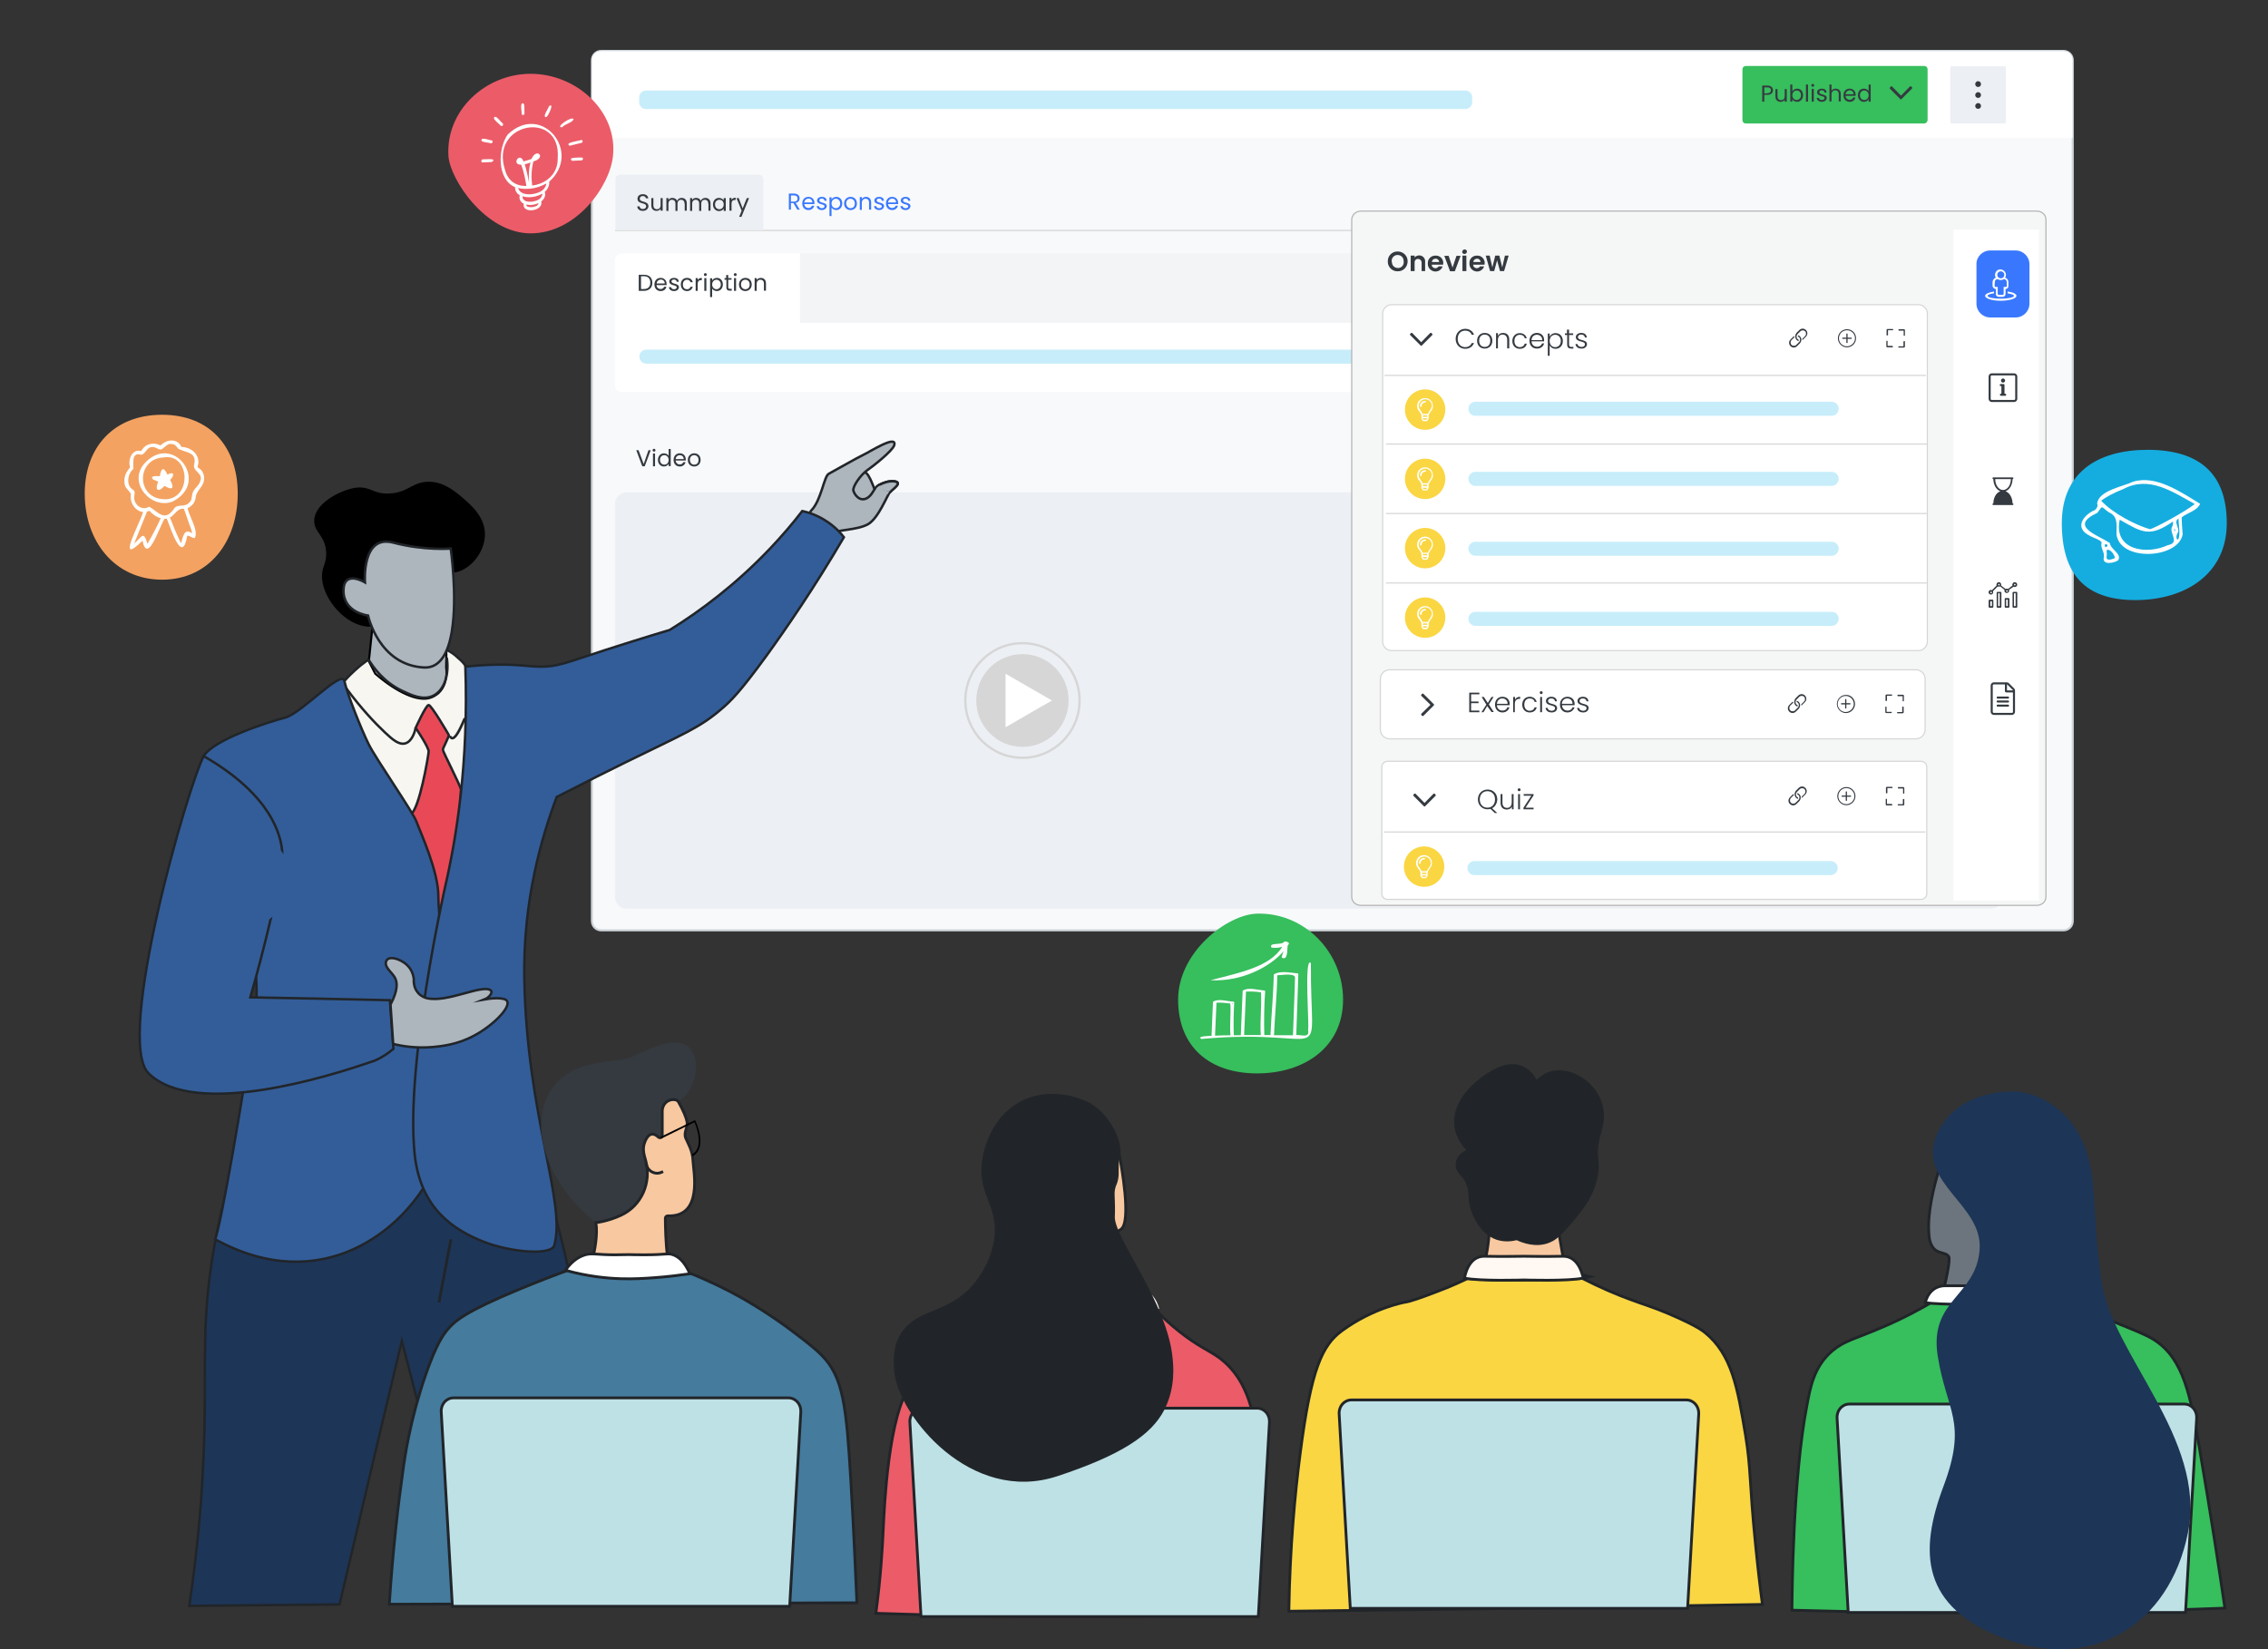 <?xml version="1.0" encoding="utf-8"?>
<!-- Generator: Adobe Illustrator 26.3.1, SVG Export Plug-In . SVG Version: 6.00 Build 0)  -->
<svg version="1.1" id="Layer_1" xmlns="http://www.w3.org/2000/svg" xmlns:xlink="http://www.w3.org/1999/xlink" x="0px" y="0px"
	 viewBox="0 0 1100 800" style="enable-background:new 0 0 1100 800;" xml:space="preserve">
<rect x="0" y="0" width="1100" height="800" fill="#333333" stroke="none"/>
<style type="text/css">
	.st0{fill:#FFFFFF;stroke:#6F6F6F;stroke-width:2;stroke-miterlimit:10;}
	.st1{fill:#ADB5BD;stroke:#231F20;stroke-width:0.599;stroke-linecap:round;stroke-linejoin:round;stroke-miterlimit:10;}
	.st2{fill:#EB5C68;stroke:#231F20;stroke-width:0.452;stroke-miterlimit:10;}
	.st3{fill:#ADB5BD;stroke:#000000;stroke-width:0.452;stroke-miterlimit:10;}
	.st4{fill:#ADB5BD;stroke:#231F20;stroke-width:0.452;stroke-miterlimit:10;}
	.st5{fill:#343A40;}
	.st6{fill:#343A40;stroke:#231F20;stroke-width:0.452;stroke-miterlimit:10;}
	.st7{fill:#759CD1;stroke:#231F20;stroke-width:0.903;stroke-miterlimit:10;}
	.st8{fill:#292C3D;}
	.st9{fill:#495057;}
	.st10{fill:#FCE9D9;stroke:#231F20;stroke-width:0.549;stroke-miterlimit:10;}
	.st11{fill:#1D3557;stroke:#231F20;stroke-width:0.549;stroke-miterlimit:10;}
	.st12{fill:#9CBED3;stroke:#000000;stroke-width:0.549;stroke-miterlimit:10;}
	.st13{fill:#FFFFFF;}
	.st14{fill:#FCE9D9;stroke:#231F20;stroke-width:0.549;stroke-linecap:round;stroke-linejoin:round;stroke-miterlimit:10;}
	.st15{fill:#3D70B8;stroke:#231F20;stroke-width:0.549;stroke-linecap:round;stroke-linejoin:round;stroke-miterlimit:10;}
	.st16{fill:#FFFFFF;stroke:#231F20;stroke-width:0.549;stroke-miterlimit:10;}
	.st17{fill:#3D70B8;stroke:#231F20;stroke-width:0.549;stroke-miterlimit:10;}
	.st18{fill:#3D70B8;}
	.st19{fill:none;stroke:#FFFFFF;stroke-width:0.549;stroke-linecap:round;stroke-linejoin:round;stroke-miterlimit:10;}
	.st20{fill:#73C4D1;}
	.st21{fill:#3D70B8;stroke:#231F20;stroke-width:0.451;stroke-miterlimit:10;}
	.st22{fill:#759CD1;stroke:#231F20;stroke-width:0.902;stroke-miterlimit:10;}
	.st23{fill:#FFD7BA;stroke:#231F20;stroke-width:0.599;stroke-linecap:round;stroke-linejoin:round;stroke-miterlimit:10;}
	.st24{fill:#15ADE0;stroke:#231F20;stroke-width:0.451;stroke-miterlimit:10;}
	.st25{fill:#1D3557;}
	.st26{fill:#434C5E;}
	.st27{fill:#F8F9FA;stroke:#CED4DA;stroke-miterlimit:10;}
	.st28{fill:none;stroke:#D6D6D6;stroke-width:0.566;stroke-miterlimit:10;}
	.st29{fill:#F3F4F6;}
	.st30{fill:#ECEFF4;}
	.st31{fill:#3978FE;}
	.st32{fill:#C7EDFA;}
	.st33{fill:#37BE5D;}
	.st34{fill:#F5F6F6;stroke:#B3B3B3;stroke-width:0.561;stroke-miterlimit:10;}
	.st35{fill:#FFFFFF;stroke:#D6D6D6;stroke-width:0.563;stroke-miterlimit:10;}
	.st36{fill:#FFFFFF;stroke:#D6D6D6;stroke-width:0.561;stroke-miterlimit:10;}
	.st37{fill:#FFFFFF;stroke:#D6D6D6;stroke-width:0.561;stroke-miterlimit:10;}
	.st38{fill:#FAD643;}
	.st39{fill:none;stroke:#D6D6D6;stroke-width:1.122;stroke-miterlimit:10;}
	.st40{fill:#D6D6D6;}
	.st41{fill:#DEE2E6;}
	.st42{fill:#EB5C68;}
	.st43{fill:#F7F6F1;stroke:#212529;stroke-width:1.18;stroke-miterlimit:10;}
	.st44{fill:#C9C9C4;}
	.st45{fill:#E94957;stroke:#212529;stroke-width:1.18;stroke-miterlimit:10;}
	.st46{fill:#1D3557;stroke:#212529;stroke-width:1.18;stroke-miterlimit:10;}
	.st47{fill:#335D99;stroke:#212529;stroke-width:1.18;stroke-miterlimit:10;}
	.st48{fill:#ADB5BD;stroke:#212529;stroke-width:1.18;stroke-miterlimit:10;}
	.st49{fill:#ADB5BD;stroke:#000000;stroke-miterlimit:10;}
	.st50{fill:none;stroke:#212529;stroke-width:1.18;stroke-miterlimit:10;}
	.st51{fill:#335D99;}
	.st52{fill:#ADB5BD;}
	.st53{fill:#457B9D;stroke:#212529;stroke-width:1.354;stroke-miterlimit:10;}
	.st54{fill:#F8C8A0;stroke:#212529;stroke-width:1.354;stroke-miterlimit:10;}
	.st55{fill:#FFFFFF;stroke:#212529;stroke-width:1.354;stroke-miterlimit:10;}
	.st56{fill:#05173E;}
	.st57{fill:#EB5C68;stroke:#212529;stroke-width:1.354;stroke-miterlimit:10;}
	.st58{fill:#FFF8F3;}
	.st59{fill:#FAD643;stroke:#212529;stroke-width:1.354;stroke-miterlimit:10;}
	.st60{fill:#FFF8F3;stroke:#212529;stroke-width:1.354;stroke-miterlimit:10;}
	.st61{fill:#F7A491;}
	.st62{fill:#6C757D;stroke:#212529;stroke-width:1.354;stroke-miterlimit:10;}
	.st63{fill:#37BE5D;stroke:#212529;stroke-width:1.354;stroke-miterlimit:10;}
	.st64{fill:#BEE1E6;stroke:#212529;stroke-width:1.354;stroke-miterlimit:10;}
	.st65{fill:#212529;}
	.st66{fill:none;stroke:#212529;stroke-width:1.354;stroke-miterlimit:10;}
	.st67{fill:#F4A261;}
	.st68{fill:#15ADE0;}
</style>
<g>
	<path class="st27" d="M1000.8,451.3H291.6c-2.5,0-4.5-2-4.5-4.5V29.2c0-2.5,2-4.5,4.5-4.5h709.2c2.5,0,4.5,2,4.5,4.5v417.6
		C1005.3,449.3,1003.3,451.3,1000.8,451.3z"/>
	<path class="st13" d="M1005.3,66.9H287.1V29c0-2.3,1.9-4.2,4.2-4.2h709.7c2.3,0,4.2,1.9,4.2,4.2V66.9z"/>
	<g>
		<line class="st28" x1="298.3" y1="111.8" x2="971.7" y2="111.8"/>
		<g>
			<path class="st29" d="M968.2,190.3H301.6c-1.9,0-3.4-1.5-3.4-3.4v-60.6c0-1.9,1.5-3.4,3.4-3.4h666.6c1.9,0,3.4,1.5,3.4,3.4v60.6
				C971.6,188.7,970.1,190.3,968.2,190.3z"/>
			<path class="st13" d="M388,156.6v-33.7h-86.4c-1.9,0-3.4,1.5-3.4,3.4v30.3v30.3c0,1.9,1.5,3.4,3.4,3.4h666.6
				c1.9,0,3.4-1.5,3.4-3.4v-30.3H388z"/>
		</g>
		<path class="st30" d="M965.6,440.8H304c-3.2,0-5.8-2.6-5.8-5.8V244.6c0-3.2,2.6-5.8,5.8-5.8h661.7c3.2,0,5.8,2.6,5.8,5.8V435
			C971.5,438.2,968.9,440.8,965.6,440.8z"/>
		<path class="st30" d="M370.3,111.6h-71.8V86.9c0-1.2,1-2.2,2.2-2.2h67.3c1.2,0,2.2,1,2.2,2.2V111.6z"/>
		<g>
			<path class="st5" d="M311.8,102.3c-1.6,0-2.7-0.9-2.7-2.2h1.1c0.1,0.7,0.5,1.3,1.6,1.3c1,0,1.6-0.6,1.6-1.3
				c0-2.1-4.2-0.8-4.2-3.7c0-1.3,1-2.2,2.6-2.2c1.5,0,2.5,0.8,2.6,2h-1.1c-0.1-0.5-0.6-1.1-1.5-1.1c-0.8,0-1.5,0.4-1.5,1.3
				c0,2,4.2,0.8,4.2,3.7C314.4,101.2,313.5,102.3,311.8,102.3z"/>
			<path class="st5" d="M321.4,102.2h-1v-0.9c-0.4,0.6-1.1,1-2,1c-1.4,0-2.5-0.9-2.5-2.6v-3.6h1v3.5c0,1.2,0.7,1.9,1.7,1.9
				c1.1,0,1.8-0.7,1.8-2v-3.4h1V102.2z"/>
			<path class="st5" d="M332,98.8c0-1.3-0.7-1.9-1.7-1.9c-1,0-1.7,0.7-1.7,2v3.4h-1v-3.5c0-1.3-0.7-1.9-1.7-1.9c-1,0-1.7,0.7-1.7,2
				v3.4h-1v-6.2h1V97c0.4-0.7,1.1-1,1.9-1c1,0,1.9,0.4,2.3,1.4c0.4-0.9,1.2-1.4,2.2-1.4c1.4,0,2.5,0.9,2.5,2.6v3.6h-1V98.8z"/>
			<path class="st5" d="M343.5,98.8c0-1.3-0.7-1.9-1.7-1.9c-1,0-1.7,0.7-1.7,2v3.4h-1v-3.5c0-1.3-0.7-1.9-1.7-1.9
				c-1,0-1.7,0.7-1.7,2v3.4h-1v-6.2h1V97c0.4-0.7,1.1-1,1.9-1c1,0,1.9,0.4,2.3,1.4c0.4-0.9,1.2-1.4,2.2-1.4c1.4,0,2.5,0.9,2.5,2.6
				v3.6h-1V98.8z"/>
			<path class="st5" d="M348.7,96c1.1,0,1.9,0.6,2.3,1.2v-1.1h1v6.2h-1v-1.1c-0.4,0.7-1.2,1.2-2.3,1.2c-1.6,0-2.9-1.3-2.9-3.2
				C345.8,97.2,347.1,96,348.7,96z M348.9,96.9c-1.1,0-2.1,0.8-2.1,2.3s1,2.3,2.1,2.3c1.1,0,2.1-0.8,2.1-2.3
				C351,97.7,350.1,96.9,348.9,96.9z"/>
			<path class="st5" d="M354.8,102.2h-1v-6.2h1v1c0.3-0.7,1-1.1,2-1.1V97h-0.3c-1,0-1.7,0.4-1.7,1.9V102.2z"/>
			<path class="st5" d="M362.2,96.1h1.1l-3.7,9.1h-1.1l1.2-3l-2.5-6.1h1.1l1.9,5L362.2,96.1z"/>
		</g>
		<g>
			<path class="st31" d="M385.1,93.9c1.8,0,2.7,1,2.7,2.3c0,1-0.5,2-1.9,2.2l2,3.3h-1.2l-1.9-3.2h-1.2v3.2h-1v-7.8H385.1z
				 M385.1,94.8h-1.5v3h1.5c1.2,0,1.7-0.6,1.7-1.5C386.8,95.4,386.3,94.8,385.1,94.8z"/>
			<path class="st31" d="M392.1,101.9c-1.7,0-3-1.2-3-3.2c0-1.9,1.2-3.2,3-3.2c1.8,0,2.9,1.3,2.9,2.9c0,0.2,0,0.4,0,0.6h-4.9
				c0.1,1.2,1,1.9,2,1.9c0.9,0,1.5-0.5,1.7-1.1h1.1C394.6,101,393.6,101.9,392.1,101.9z M390.1,98.2h3.9c0-1.2-0.9-1.9-1.9-1.9
				C391.1,96.4,390.2,97,390.1,98.2z"/>
			<path class="st31" d="M398.6,101.9c-1.4,0-2.4-0.8-2.5-1.9h1.1c0.1,0.6,0.6,1,1.4,1c0.8,0,1.3-0.4,1.3-0.9c0-1.4-3.6-0.6-3.6-2.9
				c0-0.9,0.9-1.7,2.3-1.7c1.4,0,2.3,0.7,2.3,1.9h-1c0-0.6-0.5-1.1-1.3-1.1c-0.8,0-1.2,0.4-1.2,0.9c0,1.5,3.6,0.7,3.6,2.9
				C400.8,101.1,399.9,101.9,398.6,101.9z"/>
			<path class="st31" d="M405.6,95.5c1.6,0,2.9,1.2,2.9,3.2c0,1.9-1.3,3.2-2.9,3.2c-1.1,0-1.9-0.6-2.3-1.2v4.1h-1v-9.1h1v1.1
				C403.6,96.1,404.5,95.5,405.6,95.5z M405.4,96.4c-1.1,0-2.1,0.9-2.1,2.3c0,1.4,1,2.3,2.1,2.3c1.1,0,2.1-0.9,2.1-2.3
				S406.5,96.4,405.4,96.4z"/>
			<path class="st31" d="M412.5,101.9c-1.7,0-3.1-1.2-3.1-3.2c0-1.9,1.4-3.2,3.1-3.2c1.8,0,3.1,1.2,3.1,3.2
				C415.7,100.6,414.3,101.9,412.5,101.9z M412.5,101c1.1,0,2.1-0.7,2.1-2.3c0-1.5-1-2.3-2.1-2.3c-1.1,0-2.1,0.7-2.1,2.3
				C410.5,100.2,411.5,101,412.5,101z"/>
			<path class="st31" d="M421.5,98.3c0-1.3-0.7-1.9-1.7-1.9c-1,0-1.8,0.7-1.8,2v3.4h-1v-6.2h1v0.9c0.4-0.6,1.1-1,2-1
				c1.4,0,2.5,0.9,2.5,2.6v3.6h-1V98.3z"/>
			<path class="st31" d="M426.4,101.9c-1.4,0-2.4-0.8-2.5-1.9h1.1c0.1,0.6,0.6,1,1.4,1c0.8,0,1.3-0.4,1.3-0.9c0-1.4-3.6-0.6-3.6-2.9
				c0-0.9,0.9-1.7,2.3-1.7c1.4,0,2.3,0.7,2.3,1.9h-1c0-0.6-0.5-1.1-1.3-1.1c-0.8,0-1.2,0.4-1.2,0.9c0,1.5,3.6,0.7,3.6,2.9
				C428.6,101.1,427.7,101.9,426.4,101.9z"/>
			<path class="st31" d="M432.7,101.9c-1.7,0-3-1.2-3-3.2c0-1.9,1.2-3.2,3-3.2c1.8,0,2.9,1.3,2.9,2.9c0,0.2,0,0.4,0,0.6h-4.9
				c0.1,1.2,1,1.9,2,1.9c0.9,0,1.5-0.5,1.7-1.1h1.1C435.2,101,434.2,101.9,432.7,101.9z M430.7,98.2h3.9c0-1.2-0.9-1.9-1.9-1.9
				C431.7,96.4,430.9,97,430.7,98.2z"/>
			<path class="st31" d="M439.2,101.9c-1.4,0-2.4-0.8-2.5-1.9h1.1c0.1,0.6,0.6,1,1.4,1c0.8,0,1.3-0.4,1.3-0.9c0-1.4-3.6-0.6-3.6-2.9
				c0-0.9,0.9-1.7,2.3-1.7c1.4,0,2.3,0.7,2.3,1.9h-1c0-0.6-0.5-1.1-1.3-1.1c-0.8,0-1.2,0.4-1.2,0.9c0,1.5,3.6,0.7,3.6,2.9
				C441.4,101.1,440.6,101.9,439.2,101.9z"/>
		</g>
		<g>
			<path class="st5" d="M316.4,137.2c0,2.4-1.6,3.9-4.2,3.9h-2.4v-7.8h2.4C314.8,133.2,316.4,134.7,316.4,137.2z M312.3,140.2
				c2,0,3.1-1.1,3.1-3.1s-1.1-3.1-3.1-3.1h-1.4v6.2H312.3z"/>
			<path class="st5" d="M320.4,141.2c-1.7,0-3-1.2-3-3.2c0-1.9,1.2-3.2,3-3.2c1.8,0,2.9,1.3,2.9,2.9c0,0.2,0,0.4,0,0.6h-4.9
				c0.1,1.2,1,1.9,2,1.9c0.9,0,1.5-0.5,1.7-1.1h1.1C323,140.3,322,141.2,320.4,141.2z M318.5,137.5h3.9c0-1.2-0.9-1.9-1.9-1.9
				C319.4,135.7,318.6,136.3,318.5,137.5z"/>
			<path class="st5" d="M326.9,141.2c-1.4,0-2.4-0.8-2.5-1.9h1.1c0.1,0.6,0.6,1,1.4,1c0.8,0,1.3-0.4,1.3-0.9c0-1.4-3.6-0.6-3.6-2.9
				c0-0.9,0.9-1.7,2.3-1.7c1.4,0,2.3,0.7,2.3,1.9h-1c0-0.6-0.5-1.1-1.3-1.1c-0.8,0-1.2,0.4-1.2,0.9c0,1.5,3.6,0.7,3.6,2.9
				C329.2,140.4,328.3,141.2,326.9,141.2z"/>
			<path class="st5" d="M333.2,134.8c1.5,0,2.5,0.8,2.8,2.1h-1.1c-0.2-0.7-0.8-1.2-1.7-1.2c-1.1,0-2,0.8-2,2.3c0,1.5,0.8,2.3,2,2.3
				c0.9,0,1.5-0.4,1.7-1.2h1.1c-0.3,1.2-1.3,2.1-2.8,2.1c-1.7,0-3-1.2-3-3.2C330.2,136,331.5,134.8,333.2,134.8z"/>
			<path class="st5" d="M338.4,141.1h-1v-6.2h1v1c0.3-0.7,1-1.1,2-1.1v1.1h-0.3c-1,0-1.7,0.4-1.7,1.9V141.1z"/>
			<path class="st5" d="M341.4,133.2c0-0.4,0.3-0.7,0.7-0.7c0.4,0,0.7,0.3,0.7,0.7s-0.3,0.7-0.7,0.7
				C341.7,133.9,341.4,133.6,341.4,133.2z M341.6,134.9h1v6.2h-1V134.9z"/>
			<path class="st5" d="M347.7,134.8c1.6,0,2.9,1.2,2.9,3.2c0,1.9-1.3,3.2-2.9,3.2c-1.1,0-1.9-0.6-2.3-1.2v4.1h-1v-9.1h1v1.1
				C345.7,135.4,346.6,134.8,347.7,134.8z M347.5,135.7c-1.1,0-2.1,0.9-2.1,2.3c0,1.4,1,2.3,2.1,2.3c1.1,0,2.1-0.9,2.1-2.3
				S348.6,135.7,347.5,135.7z"/>
			<path class="st5" d="M352.2,135.7h-0.8v-0.8h0.8v-1.5h1v1.5h1.6v0.8h-1.6v3.6c0,0.6,0.2,0.8,0.9,0.8h0.8v0.9h-0.9
				c-1.1,0-1.7-0.4-1.7-1.7V135.7z"/>
			<path class="st5" d="M355.9,133.2c0-0.4,0.3-0.7,0.7-0.7c0.4,0,0.7,0.3,0.7,0.7s-0.3,0.7-0.7,0.7
				C356.2,133.9,355.9,133.6,355.9,133.2z M356,134.9h1v6.2h-1V134.9z"/>
			<path class="st5" d="M361.5,141.2c-1.7,0-3.1-1.2-3.1-3.2c0-1.9,1.4-3.2,3.1-3.2c1.8,0,3.1,1.2,3.1,3.2
				C364.6,139.9,363.2,141.2,361.5,141.2z M361.5,140.3c1.1,0,2.1-0.7,2.1-2.3c0-1.5-1-2.3-2.1-2.3c-1.1,0-2.1,0.7-2.1,2.3
				C359.4,139.5,360.4,140.3,361.5,140.3z"/>
			<path class="st5" d="M370.5,137.6c0-1.3-0.7-1.9-1.7-1.9c-1,0-1.8,0.7-1.8,2v3.4h-1v-6.2h1v0.9c0.4-0.6,1.1-1,2-1
				c1.4,0,2.5,0.9,2.5,2.6v3.6h-1V137.6z"/>
		</g>
		<path class="st32" d="M867.9,176.4H313.5c-1.9,0-3.4-1.5-3.4-3.4v0c0-1.9,1.5-3.4,3.4-3.4h554.4c1.9,0,3.4,1.5,3.4,3.4v0
			C871.2,174.9,869.7,176.4,867.9,176.4z"/>
		<g>
			<path class="st5" d="M314.5,218.4h1.1l-2.9,7.8h-1.2l-2.9-7.8h1.1l2.5,6.7L314.5,218.4z"/>
			<path class="st5" d="M316.5,218.4c0-0.4,0.3-0.7,0.7-0.7c0.4,0,0.7,0.3,0.7,0.7s-0.3,0.7-0.7,0.7
				C316.8,219,316.5,218.7,316.5,218.4z M316.7,220h1v6.2h-1V220z"/>
			<path class="st5" d="M322,219.9c1,0,1.9,0.5,2.3,1.2v-3.3h1v8.3h-1V225c-0.4,0.7-1.2,1.3-2.3,1.3c-1.6,0-2.9-1.3-2.9-3.2
				C319.1,221.2,320.4,219.9,322,219.9z M322.2,220.8c-1.1,0-2.1,0.8-2.1,2.3s1,2.3,2.1,2.3c1.1,0,2.1-0.8,2.1-2.3
				C324.3,221.7,323.3,220.8,322.2,220.8z"/>
			<path class="st5" d="M329.7,226.3c-1.7,0-3-1.2-3-3.2c0-1.9,1.2-3.2,3-3.2c1.8,0,2.9,1.3,2.9,2.9c0,0.2,0,0.4,0,0.6h-4.9
				c0.1,1.2,1,1.9,2,1.9c0.9,0,1.5-0.5,1.7-1.1h1.1C332.2,225.4,331.2,226.3,329.7,226.3z M327.7,222.7h3.9c0-1.2-0.9-1.9-1.9-1.9
				C328.7,220.8,327.8,221.5,327.7,222.7z"/>
			<path class="st5" d="M336.7,226.3c-1.7,0-3.1-1.2-3.1-3.2c0-1.9,1.4-3.2,3.1-3.2c1.8,0,3.1,1.2,3.1,3.2
				C339.8,225.1,338.4,226.3,336.7,226.3z M336.7,225.4c1.1,0,2.1-0.7,2.1-2.3c0-1.5-1-2.3-2.1-2.3c-1.1,0-2.1,0.7-2.1,2.3
				C334.7,224.7,335.6,225.4,336.7,225.4z"/>
		</g>
		<path class="st32" d="M710.7,52.9H313.3c-1.8,0-3.3-1.5-3.3-3.3v-2.4c0-1.8,1.5-3.3,3.3-3.3h397.4c1.8,0,3.3,1.5,3.3,3.3v2.4
			C714,51.5,712.5,52.9,710.7,52.9z"/>
		<g>
			<path class="st33" d="M933.2,59.9h-86.5c-0.9,0-1.6-0.7-1.6-1.6V33.6c0-0.9,0.7-1.6,1.6-1.6h86.6c0.9,0,1.6,0.7,1.6,1.6v24.7
				C934.8,59.2,934.1,59.9,933.2,59.9z"/>
			<g>
				<path class="st5" d="M857.2,46h-1.5v3.3h-1v-7.8h2.5c1.8,0,2.7,1,2.7,2.3C859.9,44.9,859.1,46,857.2,46z M857.2,45.2
					c1.2,0,1.7-0.6,1.7-1.4c0-0.9-0.5-1.4-1.7-1.4h-1.5v2.9H857.2z"/>
				<path class="st5" d="M866.6,49.3h-1v-0.9c-0.4,0.6-1.1,1-2,1c-1.4,0-2.5-0.9-2.5-2.6v-3.6h1v3.5c0,1.2,0.7,1.9,1.7,1.9
					c1.1,0,1.8-0.7,1.8-2v-3.4h1V49.3z"/>
				<path class="st5" d="M871.6,43c1.7,0,2.9,1.2,2.9,3.2c0,1.9-1.3,3.2-2.9,3.2c-1.1,0-1.9-0.6-2.3-1.2v1.1h-1V41h1v3.3
					C869.7,43.6,870.6,43,871.6,43z M871.4,43.9c-1.1,0-2.1,0.9-2.1,2.3c0,1.4,1,2.3,2.1,2.3c1.1,0,2.1-0.9,2.1-2.3
					S872.6,43.9,871.4,43.9z"/>
				<path class="st5" d="M875.9,41h1v8.3h-1V41z"/>
				<path class="st5" d="M878.5,41.4c0-0.4,0.3-0.7,0.7-0.7c0.4,0,0.7,0.3,0.7,0.7s-0.3,0.7-0.7,0.7
					C878.8,42.1,878.5,41.8,878.5,41.4z M878.7,43.1h1v6.2h-1V43.1z"/>
				<path class="st5" d="M883.6,49.4c-1.4,0-2.4-0.8-2.5-1.9h1.1c0.1,0.6,0.6,1,1.4,1c0.8,0,1.3-0.4,1.3-0.9c0-1.4-3.6-0.6-3.6-2.9
					c0-0.9,0.9-1.7,2.3-1.7c1.4,0,2.3,0.7,2.3,1.9h-1c0-0.6-0.5-1.1-1.3-1.1c-0.8,0-1.2,0.4-1.2,0.9c0,1.5,3.6,0.7,3.6,2.9
					C885.9,48.6,885,49.4,883.6,49.4z"/>
				<path class="st5" d="M887.3,41h1v3c0.4-0.7,1.2-1,2-1c1.4,0,2.5,0.9,2.5,2.6v3.6h-1v-3.5c0-1.3-0.7-1.9-1.7-1.9
					c-1,0-1.8,0.7-1.8,2v3.4h-1V41z"/>
				<path class="st5" d="M897.1,49.4c-1.7,0-3-1.2-3-3.2c0-1.9,1.2-3.2,3-3.2c1.8,0,2.9,1.3,2.9,2.9c0,0.2,0,0.4,0,0.6h-4.9
					c0.1,1.2,1,1.9,2,1.9c0.9,0,1.5-0.5,1.7-1.1h1.1C899.6,48.5,898.7,49.4,897.1,49.4z M895.1,45.7h3.9c0-1.2-0.9-1.9-1.9-1.9
					C896.1,43.9,895.3,44.5,895.1,45.7z"/>
				<path class="st5" d="M904,43c1,0,1.9,0.5,2.3,1.2V41h1v8.3h-1v-1.2c-0.4,0.7-1.2,1.3-2.3,1.3c-1.6,0-2.9-1.3-2.9-3.2
					C901.1,44.2,902.3,43,904,43z M904.2,43.9c-1.1,0-2.1,0.8-2.1,2.3s1,2.3,2.1,2.3c1.1,0,2.1-0.8,2.1-2.3
					C906.3,44.8,905.3,43.9,904.2,43.9z"/>
			</g>
			<path id="angle-down-2_00000181781998017049026620000012695365942692851362_" class="st5" d="M921.7,48.1l-5-5
				c-0.2-0.2-0.2-0.5,0-0.7c0,0,0,0,0,0L917,42c0.2-0.2,0.5-0.2,0.7,0c0,0,0,0,0,0l4.3,4.4l4.3-4.4c0.2-0.2,0.5-0.2,0.7,0
				c0,0,0,0,0,0l0.3,0.3c0.2,0.2,0.2,0.5,0,0.7c0,0,0,0,0,0l-5,5C922.2,48.3,921.9,48.3,921.7,48.1z"/>
		</g>
		<g>
			<path class="st30" d="M972.4,59.9h-26c-0.3,0-0.5-0.7-0.5-1.6V33.7c0-0.9,0.2-1.6,0.5-1.6h26c0.3,0,0.5,0.7,0.5,1.6v24.7
				C972.9,59.2,972.7,59.9,972.4,59.9z"/>
			<path class="st5" d="M959.4,44.7c0.8,0,1.4,0.6,1.4,1.4s-0.6,1.4-1.4,1.4c-0.8,0-1.4-0.6-1.4-1.4C958,45.3,958.7,44.7,959.4,44.7
				z M958,40.8c0,0.8,0.6,1.4,1.4,1.4c0.8,0,1.4-0.6,1.4-1.4c0-0.8-0.6-1.4-1.4-1.4C958.7,39.3,958,40,958,40.8z M958,51.4
				c0,0.8,0.6,1.4,1.4,1.4c0.8,0,1.4-0.6,1.4-1.4c0-0.8-0.6-1.4-1.4-1.4C958.7,50,958,50.6,958,51.4z"/>
		</g>
	</g>
	<g>
		<path class="st34" d="M660.1,102.4h327.7c2.5,0,4.5,1.8,4.5,4.1v328.6c0,2.3-2,4.1-4.5,4.1H660.1c-2.5,0-4.5-1.8-4.5-4.1V106.5
			C655.7,104.2,657.7,102.4,660.1,102.4z"/>
		<rect id="Rectangle_8-2" x="947.4" y="111.4" class="st13" width="41.5" height="325.5"/>
		<g>
			<path id="Rectangle_9" class="st31" d="M965.3,121.5h12.3c3.7,0,6.7,3,6.7,6.7v19.1c0,3.7-3,6.7-6.7,6.7h-12.3
				c-3.7,0-6.7-3-6.7-6.7v-19.1C958.5,124.5,961.6,121.5,965.3,121.5z"/>
			<path id="street-view" class="st13" d="M973.7,141.4v0.9c1.9,0.3,3.1,0.7,3.1,1.2c0,0.8-2.9,1.4-6.4,1.4s-6.4-0.6-6.4-1.4
				c0-0.5,1.2-1,3.1-1.2v-0.9c-2.5,0.4-4.3,1.2-4.3,2.1c0,1.3,3.4,2.4,7.6,2.4s7.6-1.1,7.6-2.4C978,142.6,976.2,141.7,973.7,141.4z
				 M968,140.2v2.4c0,0.8,0.6,1.4,1.4,1.4h1.9c0.8,0,1.4-0.6,1.4-1.4v-2.4c0.8,0,1.4-0.6,1.4-1.4c0,0,0,0,0,0v-1.9
				c0-1-0.6-1.9-1.6-2.2c0.2-0.4,0.4-0.9,0.4-1.3c0-1.4-1.1-2.6-2.6-2.7s-2.6,1.1-2.7,2.6c0,0,0,0.1,0,0.1c0,0.5,0.1,0.9,0.4,1.3
				c-0.9,0.3-1.6,1.2-1.6,2.2v1.9C966.6,139.5,967.2,140.2,968,140.2z M970.4,131.6c0.9,0,1.7,0.7,1.7,1.7s-0.7,1.7-1.7,1.7
				c-0.9,0-1.7-0.7-1.7-1.7C968.7,132.3,969.5,131.6,970.4,131.6C970.4,131.6,970.4,131.6,970.4,131.6z M967.5,136.8
				c0-0.8,0.6-1.4,1.4-1.4c0.9,0.6,2.1,0.6,3,0c0.8,0,1.4,0.7,1.4,1.4v1.9c0,0.3-0.2,0.5-0.5,0.5l0,0h-1v3.3c0,0.3-0.2,0.5-0.5,0.5
				l0,0h-1.9c-0.3,0-0.5-0.2-0.5-0.5l0,0v-3.3h-1c-0.3,0-0.5-0.2-0.5-0.5l0,0L967.5,136.8z"/>
		</g>
		<path id="info-square" class="st5" d="M976.9,181.1H966c-0.8,0-1.5,0.7-1.5,1.5l0,0v10.9c0,0.8,0.7,1.5,1.5,1.5l0,0h10.9
			c0.8,0,1.5-0.7,1.5-1.5l0,0v-10.9C978.4,181.8,977.7,181.1,976.9,181.1L976.9,181.1z M977.4,193.5c0,0.3-0.2,0.5-0.5,0.5H966
			c-0.3,0-0.5-0.2-0.5-0.5v-10.9c0-0.3,0.2-0.5,0.5-0.5h10.9c0.3,0,0.5,0.2,0.5,0.5V193.5z M970.3,191h0.4v-3.7h-0.4
			c-0.2,0-0.4-0.2-0.4-0.4l0,0v-0.2c0-0.2,0.2-0.4,0.4-0.4l0,0h1.5c0.2,0,0.4,0.2,0.4,0.4l0,0v4.3h0.4c0.2,0,0.4,0.2,0.4,0.4l0,0
			v0.2c0,0.2-0.2,0.4-0.4,0.4l0,0h-2.2c-0.2,0-0.4-0.2-0.4-0.4l0,0v-0.2C970,191.2,970.1,191,970.3,191L970.3,191L970.3,191z
			 M971.5,183.6c-0.5,0-1,0.4-1,1s0.4,1,1,1c0.5,0,1-0.4,1-1l0,0C972.4,184,972,183.6,971.5,183.6L971.5,183.6z"/>
		<path id="analytics" class="st5" d="M966.4,290.9h-1.5c-0.2,0-0.4,0.2-0.4,0.4c0,0,0,0,0,0v3.1c0,0.2,0.2,0.4,0.4,0.4l0,0h1.5
			c0.2,0,0.4-0.2,0.4-0.4l0,0v-3.1C966.8,291.1,966.7,290.9,966.4,290.9C966.4,290.9,966.4,290.9,966.4,290.9z M966.1,294h-0.8v-2.3
			h0.8L966.1,294z M978,287.1h-1.5c-0.2,0-0.4,0.2-0.4,0.4l0,0v6.9c0,0.2,0.2,0.4,0.4,0.4l0,0h1.5c0.2,0,0.4-0.2,0.4-0.4l0,0v-6.9
			C978.4,287.2,978.2,287.1,978,287.1L978,287.1z M977.6,294h-0.8v-6.2h0.8V294z M976.6,284.6c0.5,0.3,1.3,0.2,1.6-0.4
			c0.3-0.5,0.2-1.3-0.4-1.6s-1.3-0.2-1.6,0.4c-0.1,0.2-0.2,0.4-0.2,0.6c0,0.1,0,0.3,0.1,0.4l-2.2,1.7c-0.4-0.2-0.8-0.2-1.2,0
			l-2.2-1.7c0-0.1,0.1-0.2,0.1-0.4c0-0.6-0.5-1.2-1.1-1.2c-0.6,0-1.2,0.5-1.2,1.1c0,0.2,0,0.4,0.1,0.5l-2.3,2.3
			c-0.6-0.3-1.3,0-1.5,0.5c-0.3,0.6,0,1.3,0.5,1.5c0.6,0.3,1.3,0,1.5-0.5c0.1-0.2,0.1-0.3,0.1-0.5c0-0.2,0-0.3-0.1-0.5l2.3-2.3
			c0.4,0.2,0.8,0.1,1.1-0.1l2.2,1.7c-0.2,0.6,0.1,1.3,0.7,1.5c0.6,0.2,1.3-0.1,1.5-0.7c0.1-0.3,0.1-0.5,0-0.8L976.6,284.6z
			 M977.2,283.2c0.2,0,0.4,0.2,0.4,0.4s-0.2,0.4-0.4,0.4s-0.4-0.2-0.4-0.4C976.8,283.4,977,283.2,977.2,283.2z M965.7,287.8
			c-0.2,0-0.4-0.2-0.4-0.4s0.2-0.4,0.4-0.4s0.4,0.2,0.4,0.4l0,0C966.1,287.7,965.9,287.8,965.7,287.8z M969.5,284
			c-0.2,0-0.4-0.2-0.4-0.4s0.2-0.4,0.4-0.4s0.4,0.2,0.4,0.4l0,0C969.9,283.8,969.7,284,969.5,284z M973.4,287.1
			c-0.2,0-0.4-0.2-0.4-0.4s0.2-0.4,0.4-0.4s0.4,0.2,0.4,0.4l0,0C973.8,286.9,973.6,287.1,973.4,287.1z M970.3,287.1h-1.5
			c-0.2,0-0.4,0.2-0.4,0.4v6.9c0,0.2,0.2,0.4,0.4,0.4l0,0h1.5c0.2,0,0.4-0.2,0.4-0.4l0,0v-6.9C970.7,287.2,970.5,287.1,970.3,287.1
			L970.3,287.1z M969.9,294h-0.8v-6.2h0.8L969.9,294z M974.2,290.1h-1.5c-0.2,0-0.4,0.2-0.4,0.4v3.9c0,0.2,0.2,0.4,0.4,0.4l0,0h1.5
			c0.2,0,0.4-0.2,0.4-0.4l0,0v-3.9C974.5,290.3,974.4,290.1,974.2,290.1C974.2,290.1,974.2,290.1,974.2,290.1z M973.8,294H973v-3.1
			h0.8V294z"/>
		<path class="st5" d="M976.9,334l-2.6-2.6c-0.3-0.3-0.7-0.4-1-0.4H967c-0.8,0-1.5,0.7-1.5,1.5v12.8c0,0.8,0.7,1.5,1.5,1.5h8.8
			c0.8,0,1.5-0.7,1.5-1.5v-10.2C977.3,334.7,977.2,334.3,976.9,334z M976.2,334.7c0.1,0.1,0.1,0.1,0.1,0.2h-2.9V332
			c0.1,0,0.2,0.1,0.2,0.1L976.2,334.7z M975.9,345.8H967c-0.3,0-0.5-0.2-0.5-0.5v-12.8c0-0.3,0.2-0.5,0.5-0.5h5.4v3.2
			c0,0.4,0.3,0.7,0.7,0.7h3.2v9.3C976.4,345.5,976.1,345.8,975.9,345.8z M974.4,338.3v0.2c0,0.2-0.2,0.4-0.4,0.4h-5.2
			c-0.2,0-0.4-0.2-0.4-0.4v-0.2c0-0.2,0.2-0.4,0.4-0.4h5.2C974.2,337.9,974.4,338.1,974.4,338.3z M974.4,340.2v0.2
			c0,0.2-0.2,0.4-0.4,0.4h-5.2c-0.2,0-0.4-0.2-0.4-0.4v-0.2c0-0.2,0.2-0.4,0.4-0.4h5.2C974.2,339.9,974.4,340,974.4,340.2z
			 M974.4,342.2v0.2c0,0.2-0.2,0.4-0.4,0.4h-5.2c-0.2,0-0.4-0.2-0.4-0.4v-0.2c0-0.2,0.2-0.4,0.4-0.4h5.2
			C974.2,341.8,974.4,342,974.4,342.2z"/>
		<path class="st5" d="M976.1,232.4h0.1c0.2,0,0.3-0.1,0.3-0.3v-0.2c0-0.2-0.1-0.3-0.3-0.3h-9.5c-0.2,0-0.3,0.1-0.3,0.3v0.2
			c0,0.2,0.1,0.3,0.3,0.3h0.1c0,2.4,1.2,5.1,3.4,5.9c-2.3,0.8-3.4,3.5-3.4,5.9h-0.1c-0.2,0-0.3,0.1-0.3,0.3v0.2
			c0,0.2,0.1,0.3,0.3,0.3h9.5c0.2,0,0.3-0.1,0.3-0.3v-0.2c0-0.2-0.1-0.3-0.3-0.3h-0.1c0-2.4-1.2-5.1-3.4-5.9
			C974.9,237.5,976.1,234.8,976.1,232.4z M967.7,232.4h7.6c0,2.9-1.7,5.3-3.8,5.3C969.4,237.7,967.7,235.3,967.7,232.4z"/>
		<g id="Path_102">
			<path class="st5" d="M682.7,126.8c0.1-2.6-2-4.7-4.6-4.8c-0.1,0-0.2,0-0.2,0c-2.6-0.1-4.8,2-4.8,4.6c0,0.1,0,0.1,0,0.2
				c-0.1,2.6,2,4.8,4.6,4.8c0.1,0,0.1,0,0.2,0c2.6,0.1,4.7-2,4.8-4.6C682.7,126.9,682.7,126.9,682.7,126.8z M675,126.8
				c-0.2-1.6,1-2.9,2.5-3.1c0.1,0,0.2,0,0.4,0c1.6,0,2.8,1.2,2.9,2.8c0,0.1,0,0.2,0,0.4c0.2,1.6-1,3-2.5,3.1c-0.1,0-0.2,0-0.3,0
				c-1.6,0-2.9-1.2-2.9-2.8C674.9,127,675,126.9,675,126.8z M689.3,131.5h1.9v-4.4c0.2-1.6-1-3-2.5-3.2c-0.1,0-0.3,0-0.4,0
				c-0.9,0-1.7,0.4-2.2,1v-0.9h-1.9v7.5h1.9v-4.1c-0.1-0.9,0.5-1.7,1.4-1.8c0.1,0,0.2,0,0.3,0c0.9,0,1.6,0.7,1.7,1.6
				c0,0.1,0,0.2,0,0.3V131.5z M696.2,125.5c0.9-0.1,1.7,0.6,1.8,1.5c0,0,0,0.1,0,0.1h-3.5C694.5,126.2,695.2,125.5,696.2,125.5
				L696.2,125.5z M699.7,129.2h-2c-0.3,0.6-0.9,0.9-1.5,0.9c-1,0-1.8-0.7-1.8-1.7c0,0,0,0,0,0h5.5c0-0.2,0.1-0.5,0.1-0.7
				c0.1-1.9-1.4-3.6-3.3-3.7c-0.1,0-0.2,0-0.4,0c-2-0.1-3.7,1.4-3.8,3.4c0,0.1,0,0.3,0,0.4c-0.1,2,1.4,3.7,3.4,3.9
				c0.1,0,0.3,0,0.4,0C697.8,131.7,699.2,130.7,699.7,129.2L699.7,129.2z M700.5,124.1l2.8,7.5h2.3l2.8-7.5h-2l-1.9,5.7l-1.9-5.7
				H700.5z M709.3,131.5h1.9v-7.5h-1.9V131.5z M710.3,123.2c0.6,0,1.1-0.5,1.2-1.1c0,0,0,0,0,0c0-0.6-0.5-1.1-1.1-1.1c0,0,0,0,0,0
				c-0.6,0-1.1,0.4-1.2,1.1c0,0,0,0,0,0.1C709.1,122.7,709.6,123.2,710.3,123.2C710.3,123.2,710.3,123.2,710.3,123.2z M716.3,125.5
				c0.9-0.1,1.7,0.6,1.8,1.5c0,0,0,0,0,0.1h-3.5C714.6,126.2,715.4,125.5,716.3,125.5z M719.8,129.2h-2c-0.3,0.6-0.9,0.9-1.5,0.9
				c-1,0-1.8-0.7-1.8-1.7c0,0,0,0,0,0h5.5c0-0.2,0.1-0.5,0.1-0.7c0.1-1.9-1.4-3.6-3.3-3.7c-0.1,0-0.2,0-0.4,0
				c-2-0.1-3.7,1.4-3.7,3.4c0,0.1,0,0.3,0,0.4c-0.1,2,1.4,3.7,3.4,3.9c0.1,0,0.3,0,0.4,0C717.9,131.7,719.4,130.7,719.8,129.2z
				 M722.7,131.5h2l1.4-5.2l1.4,5.2h2l2.2-7.5h-1.8l-1.3,5.7l-1.4-5.7h-2l-1.4,5.7l-1.3-5.7h-1.9L722.7,131.5z"/>
		</g>
		<g>
			<path id="Rectangle_13" class="st35" d="M674,324.9h255.2c2.5,0,4.5,2,4.5,4.5v24.5c0,2.5-2,4.5-4.5,4.5H674
				c-2.5,0-4.5-2-4.5-4.5v-24.5C669.5,326.9,671.5,324.9,674,324.9z"/>
			<path id="angle-down-4" class="st5" d="M695.4,342.2l-5,5c-0.2,0.2-0.5,0.2-0.7,0c0,0,0,0,0,0l-0.3-0.3c-0.2-0.2-0.2-0.5,0-0.7
				c0,0,0,0,0,0l4.4-4.3l-4.4-4.3c-0.2-0.2-0.2-0.5,0-0.7c0,0,0,0,0,0l0.3-0.3c0.2-0.2,0.5-0.2,0.7,0c0,0,0,0,0,0l5,5
				C695.6,341.7,695.6,342,695.4,342.2z"/>
			<g>
				<path class="st5" d="M717.5,336.8h-4v3.5h3.6v0.8h-3.6v3.6h4v0.8h-4.9V336h4.9V336.8z"/>
				<path class="st5" d="M721.3,342.5l-1.8,3h-1l2.4-3.7l-2.3-3.7h1.1l1.9,2.9l1.8-2.9h1l-2.3,3.6l2.4,3.7h-1.1L721.3,342.5z"/>
				<path class="st5" d="M728.7,345.6c-2.1,0-3.6-1.5-3.6-3.8c0-2.3,1.5-3.8,3.6-3.8c2.2,0,3.5,1.5,3.5,3.4c0,0.3,0,0.5,0,0.7H726
					c0.1,1.7,1.3,2.6,2.7,2.6c1.3,0,2.1-0.7,2.4-1.6h1C731.7,344.5,730.5,345.6,728.7,345.6z M726,341.4h5.2c0-1.7-1.2-2.6-2.6-2.6
					C727.3,338.8,726.2,339.7,726,341.4z"/>
				<path class="st5" d="M734.8,345.5h-0.9v-7.4h0.9v1.3c0.4-0.9,1.3-1.4,2.5-1.4v1h-0.3c-1.2,0-2.3,0.6-2.3,2.4V345.5z"/>
				<path class="st5" d="M741.9,338c1.8,0,3,1,3.4,2.5h-1c-0.2-1.1-1.1-1.7-2.4-1.7c-1.4,0-2.6,1-2.6,3s1.2,3,2.6,3
					c1.2,0,2.1-0.6,2.4-1.7h1c-0.3,1.5-1.5,2.5-3.4,2.5c-2.1,0-3.6-1.5-3.6-3.8S739.8,338,741.9,338z"/>
				<path class="st5" d="M746.8,336c0-0.4,0.3-0.7,0.7-0.7c0.4,0,0.7,0.3,0.7,0.7s-0.3,0.7-0.7,0.7
					C747.1,336.7,746.8,336.4,746.8,336z M747,338.1h0.9v7.4H747V338.1z"/>
				<path class="st5" d="M752.6,345.6c-1.7,0-2.8-0.8-3-2.2h1c0.1,0.8,0.8,1.4,2,1.4c1.1,0,1.6-0.6,1.6-1.3c0-1.8-4.4-0.8-4.4-3.5
					c0-1.1,1-2,2.6-2c1.6,0,2.6,0.8,2.7,2.2h-0.9c-0.1-0.8-0.7-1.4-1.8-1.4c-1,0-1.6,0.5-1.6,1.2c0,2,4.4,0.9,4.4,3.5
					C755.2,344.7,754.2,345.6,752.6,345.6z"/>
				<path class="st5" d="M760.2,345.6c-2.1,0-3.6-1.5-3.6-3.8c0-2.3,1.5-3.8,3.6-3.8c2.2,0,3.5,1.5,3.5,3.4c0,0.3,0,0.5,0,0.7h-6.1
					c0.1,1.7,1.3,2.6,2.7,2.6c1.3,0,2.1-0.7,2.4-1.6h1C763.2,344.5,762,345.6,760.2,345.6z M757.5,341.4h5.2c0-1.7-1.2-2.6-2.6-2.6
					C758.8,338.8,757.6,339.7,757.5,341.4z"/>
				<path class="st5" d="M767.9,345.6c-1.7,0-2.8-0.8-3-2.2h1c0.1,0.8,0.8,1.4,2,1.4c1.1,0,1.6-0.6,1.6-1.3c0-1.8-4.4-0.8-4.4-3.5
					c0-1.1,1-2,2.6-2c1.6,0,2.6,0.8,2.7,2.2h-0.9c-0.1-0.8-0.7-1.4-1.8-1.4c-1,0-1.6,0.5-1.6,1.2c0,2,4.4,0.9,4.4,3.5
					C770.4,344.7,769.4,345.6,767.9,345.6z"/>
			</g>
			<g>
				<path id="link_00000041276722788838362410000018150578130191653040_" class="st5" d="M872.4,343.8l-1.4,1.4
					c-0.9,0.9-2.3,0.9-3.2,0s-0.9-2.3,0-3.2l0,0l1.4-1.4l0.1-0.1c0.1-0.1,0.2-0.1,0.3,0c0,0,0.1,0.1,0.1,0.1c0,0.1,0,0.2,0,0.2
					c0,0.1,0,0.1-0.1,0.2l-1.3,1.3c-0.6,0.6-0.6,1.7,0,2.3s1.7,0.6,2.3,0l1.4-1.4l0,0c0.6-0.6,0.6-1.7,0-2.3
					c-0.1-0.1-0.3-0.2-0.5-0.3c-0.1,0-0.1-0.1-0.1-0.2c0-0.1,0-0.2,0-0.3c0-0.1,0.2-0.2,0.3-0.1c0,0,0,0,0,0
					c1.1,0.5,1.7,1.8,1.2,2.9C872.8,343.4,872.6,343.6,872.4,343.8L872.4,343.8z M870.9,342.2c0.2,0.2,0.4,0.4,0.7,0.5
					c0.1,0,0.2,0,0.3-0.1c0,0,0,0,0,0c0-0.1,0-0.2,0-0.3c0-0.1,0-0.2-0.1-0.2c-0.8-0.4-1.2-1.3-0.8-2.2c0.1-0.2,0.2-0.3,0.3-0.5l0,0
					l1.4-1.4c0.6-0.6,1.7-0.6,2.3,0c0.6,0.6,0.6,1.7,0,2.3l-1.3,1.3c0,0-0.1,0.1-0.1,0.2c0,0.1,0,0.2,0,0.2c0,0.1,0.1,0.2,0.2,0.2
					c0.1,0,0.1,0,0.1-0.1l0.1-0.1l1.4-1.4c0.9-0.9,0.9-2.3,0-3.2c-0.9-0.9-2.3-0.9-3.2,0l-1.4,1.4C870,339.9,870,341.4,870.9,342.2z
					"/>
				<path id="plus-circle_00000091714514833413566200000000982702947756554112_" class="st5" d="M897.5,341.3v0.2
					c0,0.1-0.1,0.2-0.2,0.2h-1.8v1.8c0,0.1-0.1,0.2-0.2,0.2h-0.2c-0.1,0-0.2-0.1-0.2-0.2v-1.8h-1.8c-0.1,0-0.2-0.1-0.2-0.2v-0.2
					c0-0.1,0.1-0.2,0.2-0.2h1.8v-1.8c0-0.1,0.1-0.2,0.2-0.2h0.2c0.1,0,0.2,0.1,0.2,0.2v1.8h1.8C897.4,341.1,897.5,341.2,897.5,341.3
					L897.5,341.3z M899.7,341.5c0,2.4-2,4.4-4.4,4.4c-2.4,0-4.4-2-4.4-4.4c0-2.4,2-4.4,4.4-4.4C897.7,337,899.7,339,899.7,341.5
					C899.7,341.4,899.7,341.4,899.7,341.5L899.7,341.5z M899.1,341.5c0-2.1-1.7-3.9-3.9-3.9c-2.1,0-3.9,1.7-3.9,3.9
					c0,2.1,1.7,3.9,3.9,3.9l0,0C897.4,345.3,899.1,343.6,899.1,341.5C899.1,341.5,899.1,341.4,899.1,341.5L899.1,341.5z"/>
				<path id="expand_00000034073582392348522290000013126115243225218443_" class="st5" d="M914.5,339.9v-2.5c0-0.3,0.2-0.5,0.5-0.5
					c0,0,0,0,0,0h2.5c0.1,0,0.2,0.1,0.2,0.2v0.2c0,0.1-0.1,0.2-0.2,0.2h-2.3v2.3c0,0.1-0.1,0.2-0.2,0.2h-0.2
					C914.6,340.2,914.5,340.1,914.5,339.9z M920.4,337h2.5c0.3,0,0.5,0.2,0.5,0.5c0,0,0,0,0,0v2.5c0,0.1-0.1,0.2-0.2,0.2h-0.2
					c-0.1,0-0.2-0.1-0.2-0.2v-2.3h-2.3c-0.1,0-0.2-0.1-0.2-0.2v-0.2C920.2,337.1,920.3,337,920.4,337z M923.3,343v2.5
					c0,0.3-0.2,0.5-0.5,0.5c0,0,0,0,0,0h-2.5c-0.1,0-0.2-0.1-0.2-0.2v-0.2c0-0.1,0.1-0.2,0.2-0.2h2.3V343c0-0.1,0.1-0.2,0.2-0.2h0.2
					C923.2,342.7,923.3,342.8,923.3,343z M917.4,345.9h-2.5c-0.3,0-0.5-0.2-0.5-0.5c0,0,0,0,0,0V343c0-0.1,0.1-0.2,0.2-0.2h0.2
					c0.1,0,0.2,0.1,0.2,0.2v2.3h2.3c0.1,0,0.2,0.1,0.2,0.2v0.2C917.6,345.8,917.5,345.9,917.4,345.9z"/>
			</g>
		</g>
		<g>
			<path class="st36" d="M930.4,315.6H675c-2.5,0-4.4-2-4.4-4.4V152.2c0-2.5,2-4.4,4.4-4.4h255.4c2.5,0,4.4,2,4.4,4.4v158.9
				C934.8,313.6,932.8,315.6,930.4,315.6z"/>
			<path id="angle-down-2" class="st5" d="M689,167.6l-5-5c-0.2-0.2-0.2-0.5,0-0.7c0,0,0,0,0,0l0.3-0.3c0.2-0.2,0.5-0.2,0.7,0
				c0,0,0,0,0,0l4.3,4.4l4.3-4.4c0.2-0.2,0.5-0.2,0.7,0c0,0,0,0,0,0l0.3,0.3c0.2,0.2,0.2,0.5,0,0.7c0,0,0,0,0,0l-5,5
				C689.6,167.8,689.2,167.8,689,167.6z"/>
			<g>
				<path id="link" class="st5" d="M873,166.5l-1.4,1.4c-0.9,0.9-2.3,0.9-3.2,0c-0.9-0.9-0.9-2.3,0-3.2l0,0l1.4-1.4l0.1-0.1
					c0.1-0.1,0.2-0.1,0.3,0c0,0,0.1,0.1,0.1,0.1c0,0.1,0,0.2,0,0.2c0,0.1,0,0.1-0.1,0.2l-1.3,1.3c-0.6,0.6-0.6,1.7,0,2.3
					s1.7,0.6,2.3,0l1.4-1.4l0,0c0.6-0.6,0.6-1.7,0-2.3c-0.1-0.1-0.3-0.2-0.5-0.3c-0.1,0-0.1-0.1-0.1-0.2c0-0.1,0-0.2,0-0.3
					c0-0.1,0.2-0.2,0.3-0.1c0,0,0,0,0,0c1.1,0.5,1.7,1.8,1.2,2.9C873.3,166.1,873.2,166.3,873,166.5L873,166.5z M871.4,164.9
					c0.2,0.2,0.4,0.4,0.7,0.5c0.1,0,0.2,0,0.3-0.1c0,0,0,0,0,0c0-0.1,0-0.2,0-0.3c0-0.1,0-0.2-0.1-0.2c-0.8-0.4-1.2-1.3-0.8-2.2
					c0.1-0.2,0.2-0.3,0.3-0.5l0,0l1.4-1.4c0.6-0.6,1.7-0.6,2.3,0c0.6,0.6,0.6,1.7,0,2.3l-1.3,1.3c0,0-0.1,0.1-0.1,0.2
					c0,0.1,0,0.2,0,0.2c0,0.1,0.1,0.2,0.2,0.2c0.1,0,0.1,0,0.1-0.1l0.1-0.1l1.4-1.4c0.9-0.9,0.9-2.3,0-3.2c-0.9-0.9-2.3-0.9-3.2,0
					l-1.4,1.4C870.5,162.6,870.5,164,871.4,164.9z"/>
				<path id="plus-circle" class="st5" d="M898.1,164v0.2c0,0.1-0.1,0.2-0.2,0.2h-1.8v1.8c0,0.1-0.1,0.2-0.2,0.2h-0.2
					c-0.1,0-0.2-0.1-0.2-0.2v-1.8h-1.8c-0.1,0-0.2-0.1-0.2-0.2V164c0-0.1,0.1-0.2,0.2-0.2h1.8V162c0-0.1,0.1-0.2,0.2-0.2h0.2
					c0.1,0,0.2,0.1,0.2,0.2v1.8h1.8C898,163.8,898.1,163.9,898.1,164L898.1,164z M900.2,164.1c0,2.4-2,4.4-4.4,4.4
					c-2.4,0-4.4-2-4.4-4.4c0-2.4,2-4.4,4.4-4.4C898.3,159.7,900.2,161.7,900.2,164.1C900.2,164.1,900.2,164.1,900.2,164.1
					L900.2,164.1z M899.7,164.1c0-2.1-1.7-3.9-3.9-3.9c-2.1,0-3.9,1.7-3.9,3.9s1.7,3.9,3.9,3.9l0,0
					C897.9,168,899.7,166.2,899.7,164.1C899.7,164.1,899.7,164.1,899.7,164.1L899.7,164.1z"/>
				<path id="expand" class="st5" d="M915,162.6v-2.5c0-0.3,0.2-0.5,0.5-0.5c0,0,0,0,0,0h2.5c0.1,0,0.2,0.1,0.2,0.2v0.2
					c0,0.1-0.1,0.2-0.2,0.2h-2.3v2.3c0,0.1-0.1,0.2-0.2,0.2h-0.2C915.1,162.8,915,162.7,915,162.6z M920.9,159.7h2.5
					c0.3,0,0.5,0.2,0.5,0.5c0,0,0,0,0,0v2.5c0,0.1-0.1,0.2-0.2,0.2h-0.2c-0.1,0-0.2-0.1-0.2-0.2v-2.3h-2.3c-0.1,0-0.2-0.1-0.2-0.2
					v-0.2C920.7,159.8,920.8,159.7,920.9,159.7z M923.9,165.6v2.5c0,0.3-0.2,0.5-0.5,0.5c0,0,0,0,0,0h-2.5c-0.1,0-0.2-0.1-0.2-0.2
					v-0.2c0-0.1,0.1-0.2,0.2-0.2h2.3v-2.3c0-0.1,0.1-0.2,0.2-0.2h0.2C923.8,165.4,923.9,165.5,923.9,165.6z M917.9,168.5h-2.5
					c-0.3,0-0.5-0.2-0.5-0.5c0,0,0,0,0,0v-2.5c0-0.1,0.1-0.2,0.2-0.2h0.2c0.1,0,0.2,0.1,0.2,0.2v2.3h2.3c0.1,0,0.2,0.1,0.2,0.2v0.2
					C918.2,168.4,918.1,168.5,917.9,168.5z"/>
			</g>
			<g>
				<path class="st5" d="M710.6,159.5c2.1,0,3.7,1.1,4.3,2.9h-1.1c-0.5-1.3-1.6-2-3.2-2c-2.1,0-3.6,1.5-3.6,4c0,2.5,1.6,4,3.6,4
					c1.6,0,2.7-0.8,3.2-2h1.1c-0.7,1.8-2.2,2.8-4.3,2.8c-2.6,0-4.6-2-4.6-4.8S708,159.5,710.6,159.5z"/>
				<path class="st5" d="M720.1,169.1c-2.1,0-3.7-1.5-3.7-3.8c0-2.3,1.6-3.8,3.7-3.8c2.1,0,3.7,1.4,3.7,3.8
					C723.8,167.7,722.1,169.1,720.1,169.1z M720.1,168.3c1.4,0,2.7-0.9,2.7-3s-1.3-3-2.7-3s-2.7,0.9-2.7,3S718.7,168.3,720.1,168.3z
					"/>
				<path class="st5" d="M731,164.8c0-1.6-0.9-2.5-2.2-2.5c-1.4,0-2.3,0.9-2.3,2.7v4h-0.9v-7.4h0.9v1.3c0.5-0.9,1.4-1.4,2.5-1.4
					c1.7,0,3,1,3,3.2v4.3H731V164.8z"/>
				<path class="st5" d="M737.1,161.6c1.8,0,3,1,3.4,2.5h-1c-0.2-1.1-1.1-1.7-2.4-1.7c-1.4,0-2.6,1-2.6,3s1.2,3,2.6,3
					c1.2,0,2.1-0.6,2.4-1.7h1c-0.3,1.5-1.5,2.5-3.4,2.5c-2.1,0-3.6-1.5-3.6-3.8S735.1,161.6,737.1,161.6z"/>
				<path class="st5" d="M745.4,169.1c-2.1,0-3.6-1.5-3.6-3.8c0-2.3,1.5-3.8,3.6-3.8c2.2,0,3.5,1.5,3.5,3.4c0,0.3,0,0.5,0,0.7h-6.1
					c0.1,1.7,1.3,2.6,2.7,2.6c1.3,0,2.1-0.7,2.4-1.6h1C748.5,168.1,747.3,169.1,745.4,169.1z M742.8,165h5.2c0-1.7-1.2-2.6-2.6-2.6
					C744.1,162.4,742.9,163.2,742.8,165z"/>
				<path class="st5" d="M754.5,161.6c2,0,3.5,1.5,3.5,3.8c0,2.3-1.5,3.8-3.5,3.8c-1.5,0-2.5-0.8-2.9-1.7v5.1h-0.9v-10.8h0.9v1.6
					C752,162.4,753,161.6,754.5,161.6z M754.3,162.4c-1.5,0-2.7,1.1-2.7,3s1.2,3,2.7,3c1.5,0,2.7-1.1,2.7-3
					C757,163.5,755.8,162.4,754.3,162.4z"/>
				<path class="st5" d="M760,162.5h-1v-0.8h1v-1.8h1v1.8h2v0.8h-2v4.6c0,0.9,0.3,1.2,1.2,1.2h0.9v0.8h-1c-1.3,0-2-0.5-2-2V162.5z"
					/>
				<path class="st5" d="M767.1,169.1c-1.7,0-2.8-0.8-3-2.2h1c0.1,0.8,0.8,1.4,2,1.4c1.1,0,1.6-0.6,1.6-1.3c0-1.8-4.4-0.8-4.4-3.5
					c0-1.1,1-2,2.6-2c1.6,0,2.6,0.8,2.7,2.2h-0.9c-0.1-0.8-0.7-1.4-1.8-1.4c-1,0-1.6,0.5-1.6,1.2c0,2,4.4,0.9,4.4,3.5
					C769.6,168.3,768.6,169.1,767.1,169.1z"/>
			</g>
			<line class="st37" x1="671.5" y1="182.1" x2="934.1" y2="182.1"/>
			<line class="st37" x1="672.2" y1="215.4" x2="934.8" y2="215.4"/>
			<line class="st37" x1="672.2" y1="249.1" x2="934.8" y2="249.1"/>
			<line class="st37" x1="672.2" y1="282.8" x2="934.8" y2="282.8"/>
			<g>
				<g>
					<ellipse class="st38" cx="691.2" cy="198.7" rx="9.8" ry="9.8"/>
					<path class="st13" d="M691.2,193.1c-2.3,0-3.9,1.8-3.9,3.9c0,1,0.4,1.9,1,2.5c0.6,0.6,1.1,1.7,1.1,2l0,1.6c0,0.1,0,0.1,0.1,0.2
						l0.5,0.8c0.1,0.1,0.2,0.2,0.3,0.2h1.7c0.1,0,0.2-0.1,0.3-0.2l0.5-0.8c0-0.1,0.1-0.1,0.1-0.2l0-1.6c0-0.3,0.6-1.4,1.1-2
						c0.6-0.7,1-1.6,1-2.5C695,194.8,693.3,193.1,691.2,193.1z M692.2,203l-0.4,0.6h-1.4l-0.4-0.6l0-0.1h2.1V203L692.2,203z
						 M692.2,202.2h-2.1l0-0.7h2.1L692.2,202.2z M693.6,199c-0.3,0.3-0.8,1.1-1.1,1.8h-2.5c-0.3-0.7-0.8-1.4-1.1-1.8
						c-0.5-0.6-0.8-1.3-0.8-2.1c0-1.7,1.3-3.2,3.2-3.2c1.7,0,3.2,1.4,3.2,3.2C694.3,197.7,694.1,198.4,693.6,199z M691.2,194.5
						c-1.4,0-2.5,1.1-2.5,2.5c0,0.2,0.2,0.4,0.4,0.4c0.2,0,0.4-0.2,0.4-0.4c0-1,0.8-1.8,1.8-1.8c0.2,0,0.4-0.2,0.4-0.4
						C691.5,194.6,691.4,194.5,691.2,194.5z"/>
				</g>
				<g>
					<ellipse class="st38" cx="691.2" cy="232.3" rx="9.8" ry="9.8"/>
					<path class="st13" d="M691.2,226.7c-2.3,0-3.9,1.8-3.9,3.9c0,1,0.4,1.9,1,2.5c0.6,0.6,1.1,1.7,1.1,2l0,1.6c0,0.1,0,0.1,0.1,0.2
						l0.5,0.8c0.1,0.1,0.2,0.2,0.3,0.2h1.7c0.1,0,0.2-0.1,0.3-0.2l0.5-0.8c0-0.1,0.1-0.1,0.1-0.2l0-1.6c0-0.3,0.6-1.4,1.1-2
						c0.6-0.7,1-1.6,1-2.5C695,228.4,693.3,226.7,691.2,226.7z M692.2,236.7l-0.4,0.6h-1.4l-0.4-0.6l0-0.1h2.1V236.7L692.2,236.7z
						 M692.2,235.8h-2.1l0-0.7h2.1L692.2,235.8z M693.6,232.6c-0.3,0.3-0.8,1.1-1.1,1.8h-2.5c-0.3-0.7-0.8-1.4-1.1-1.8
						c-0.5-0.6-0.8-1.3-0.8-2.1c0-1.7,1.3-3.2,3.2-3.2c1.7,0,3.2,1.4,3.2,3.2C694.3,231.3,694.1,232.1,693.6,232.6z M691.2,228.1
						c-1.4,0-2.5,1.1-2.5,2.5c0,0.2,0.2,0.4,0.4,0.4c0.2,0,0.4-0.2,0.4-0.4c0-1,0.8-1.8,1.8-1.8c0.2,0,0.4-0.2,0.4-0.4
						S691.4,228.1,691.2,228.1z"/>
				</g>
				<g>
					<ellipse class="st38" cx="691.2" cy="265.9" rx="9.8" ry="9.8"/>
					<path class="st13" d="M691.2,260.3c-2.3,0-3.9,1.8-3.9,3.9c0,1,0.4,1.9,1,2.5c0.6,0.6,1.1,1.7,1.1,2l0,1.6c0,0.1,0,0.1,0.1,0.2
						l0.5,0.8c0.1,0.1,0.2,0.2,0.3,0.2h1.7c0.1,0,0.2-0.1,0.3-0.2l0.5-0.8c0-0.1,0.1-0.1,0.1-0.2l0-1.6c0-0.3,0.6-1.4,1.1-2
						c0.6-0.7,1-1.6,1-2.5C695,262.1,693.3,260.3,691.2,260.3z M692.2,270.3l-0.4,0.6h-1.4l-0.4-0.6l0-0.1h2.1V270.3L692.2,270.3z
						 M692.2,269.4h-2.1l0-0.7h2.1L692.2,269.4z M693.6,266.3c-0.3,0.3-0.8,1.1-1.1,1.8h-2.5c-0.3-0.7-0.8-1.4-1.1-1.8
						c-0.5-0.6-0.8-1.3-0.8-2.1c0-1.7,1.3-3.2,3.2-3.2c1.7,0,3.2,1.4,3.2,3.2C694.3,265,694.1,265.7,693.6,266.3z M691.2,261.7
						c-1.4,0-2.5,1.1-2.5,2.5c0,0.2,0.2,0.4,0.4,0.4c0.2,0,0.4-0.2,0.4-0.4c0-1,0.8-1.8,1.8-1.8c0.2,0,0.4-0.2,0.4-0.4
						S691.4,261.7,691.2,261.7z"/>
				</g>
				<g>
					<ellipse class="st38" cx="691.2" cy="299.6" rx="9.8" ry="9.8"/>
					<path class="st13" d="M691.2,294c-2.3,0-3.9,1.8-3.9,3.9c0,1,0.4,1.9,1,2.5c0.6,0.6,1.1,1.7,1.1,2l0,1.6c0,0.1,0,0.1,0.1,0.2
						l0.5,0.8c0.1,0.1,0.2,0.2,0.3,0.2h1.7c0.1,0,0.2-0.1,0.3-0.2l0.5-0.8c0-0.1,0.1-0.1,0.1-0.2l0-1.6c0-0.3,0.6-1.4,1.1-2
						c0.6-0.7,1-1.6,1-2.5C695,295.7,693.3,294,691.2,294z M692.2,303.9l-0.4,0.6h-1.4l-0.4-0.6l0-0.1h2.1V303.9L692.2,303.9z
						 M692.2,303.1h-2.1l0-0.7h2.1L692.2,303.1z M693.6,299.9c-0.3,0.3-0.8,1.1-1.1,1.8h-2.5c-0.3-0.7-0.8-1.4-1.1-1.8
						c-0.5-0.6-0.8-1.3-0.8-2.1c0-1.7,1.3-3.2,3.2-3.2c1.7,0,3.2,1.4,3.2,3.2C694.3,298.6,694.1,299.3,693.6,299.9z M691.2,295.4
						c-1.4,0-2.5,1.1-2.5,2.5c0,0.2,0.2,0.4,0.4,0.4c0.2,0,0.4-0.2,0.4-0.4c0-1,0.8-1.8,1.8-1.8c0.2,0,0.4-0.2,0.4-0.4
						C691.5,295.5,691.4,295.4,691.2,295.4z"/>
				</g>
				<path class="st32" d="M888.4,201.7H715.6c-1.9,0-3.4-1.5-3.4-3.4v0c0-1.9,1.5-3.4,3.4-3.4h172.8c1.9,0,3.4,1.5,3.4,3.4v0
					C891.7,200.2,890.2,201.7,888.4,201.7z"/>
				<path class="st32" d="M888.4,235.7H715.6c-1.9,0-3.4-1.5-3.4-3.4v0c0-1.9,1.5-3.4,3.4-3.4h172.8c1.9,0,3.4,1.5,3.4,3.4v0
					C891.7,234.2,890.2,235.7,888.4,235.7z"/>
				<path class="st32" d="M888.4,269.6H715.6c-1.9,0-3.4-1.5-3.4-3.4v0c0-1.9,1.5-3.4,3.4-3.4h172.8c1.9,0,3.4,1.5,3.4,3.4v0
					C891.7,268.1,890.2,269.6,888.4,269.6z"/>
				<path class="st32" d="M888.4,303.6H715.6c-1.9,0-3.4-1.5-3.4-3.4v0c0-1.9,1.5-3.4,3.4-3.4h172.8c1.9,0,3.4,1.5,3.4,3.4v0
					C891.7,302.1,890.2,303.6,888.4,303.6z"/>
			</g>
		</g>
		<g>
			<path class="st36" d="M931.7,436.3H673c-1.6,0-2.8-1.3-2.8-2.8v-61.4c0-1.6,1.3-2.8,2.8-2.8h258.7c1.6,0,2.8,1.3,2.8,2.8v61.4
				C934.5,435.1,933.2,436.3,931.7,436.3z"/>
			<line class="st36" x1="671.2" y1="403.6" x2="933.8" y2="403.6"/>
			<path id="angle-down-5" class="st5" d="M690.6,391.1l-5-5c-0.2-0.2-0.2-0.5,0-0.7c0,0,0,0,0,0l0.3-0.3c0.2-0.2,0.5-0.2,0.7,0
				c0,0,0,0,0,0l4.3,4.4l4.3-4.4c0.2-0.2,0.5-0.2,0.7,0c0,0,0,0,0,0l0.3,0.3c0.2,0.2,0.2,0.5,0,0.7c0,0,0,0,0,0l-5,5
				C691.2,391.3,690.8,391.3,690.6,391.1z"/>
			<g>
				<path class="st5" d="M723.7,392.1l2.5,2.3H725l-2.1-2c-0.5,0.1-0.9,0.2-1.4,0.2c-2.6,0-4.7-2-4.7-4.8c0-2.8,2-4.8,4.7-4.8
					c2.7,0,4.7,2,4.7,4.8C726.1,389.8,725.1,391.3,723.7,392.1z M721.4,391.8c2.1,0,3.7-1.5,3.7-4c0-2.5-1.6-4-3.7-4
					c-2.1,0-3.7,1.5-3.7,4C717.7,390.3,719.3,391.8,721.4,391.8z"/>
				<path class="st5" d="M734.2,392.6h-0.9v-1.3c-0.4,0.9-1.4,1.4-2.5,1.4c-1.7,0-3-1-3-3.2v-4.3h0.9v4.2c0,1.6,0.9,2.5,2.2,2.5
					c1.4,0,2.3-0.9,2.3-2.7v-4h0.9V392.6z"/>
				<path class="st5" d="M736.1,383.1c0-0.4,0.3-0.7,0.7-0.7c0.4,0,0.7,0.3,0.7,0.7s-0.3,0.7-0.7,0.7
					C736.4,383.8,736.1,383.5,736.1,383.1z M736.3,385.2h0.9v7.4h-0.9V385.2z"/>
				<path class="st5" d="M743.7,386l-3.8,5.8h3.9v0.8h-4.9v-0.8l3.8-5.8h-3.7v-0.8h4.8V386z"/>
			</g>
			<g>
				<path id="link_00000072993533782465712270000016414385733472905089_" class="st5" d="M872.7,388.6l-1.4,1.4
					c-0.9,0.9-2.3,0.9-3.2,0c-0.9-0.9-0.9-2.3,0-3.2l0,0l1.4-1.4l0.1-0.1c0.1-0.1,0.2-0.1,0.3,0c0,0,0.1,0.1,0.1,0.1
					c0,0.1,0,0.2,0,0.2c0,0.1,0,0.1-0.1,0.2l-1.3,1.3c-0.6,0.6-0.6,1.7,0,2.3s1.7,0.6,2.3,0l1.4-1.4l0,0c0.6-0.6,0.6-1.7,0-2.3
					c-0.1-0.1-0.3-0.2-0.5-0.3c-0.1,0-0.1-0.1-0.1-0.2c0-0.1,0-0.2,0-0.3c0-0.1,0.2-0.2,0.3-0.1c0,0,0,0,0,0
					c1.1,0.5,1.7,1.8,1.2,2.9C873,388.2,872.9,388.4,872.7,388.6L872.7,388.6z M871.1,387c0.2,0.2,0.4,0.4,0.7,0.5
					c0.1,0,0.2,0,0.3-0.1c0,0,0,0,0,0c0-0.1,0-0.2,0-0.3c0-0.1,0-0.2-0.1-0.2c-0.8-0.4-1.2-1.3-0.8-2.2c0.1-0.2,0.2-0.3,0.3-0.5l0,0
					l1.4-1.4c0.6-0.6,1.7-0.6,2.3,0c0.6,0.6,0.6,1.7,0,2.3l-1.3,1.3c0,0-0.1,0.1-0.1,0.2c0,0.1,0,0.2,0,0.2c0,0.1,0.1,0.2,0.2,0.2
					c0.1,0,0.1,0,0.1-0.1l0.1-0.1l1.4-1.4c0.9-0.9,0.9-2.3,0-3.2s-2.3-0.9-3.2,0l-1.4,1.4C870.2,384.7,870.2,386.1,871.1,387z"/>
				<path id="plus-circle_00000104665618762190342920000009458473190852494000_" class="st5" d="M897.8,386.1v0.2
					c0,0.1-0.1,0.2-0.2,0.2h-1.8v1.8c0,0.1-0.1,0.2-0.2,0.2h-0.2c-0.1,0-0.2-0.1-0.2-0.2v-1.8h-1.8c-0.1,0-0.2-0.1-0.2-0.2v-0.2
					c0-0.1,0.1-0.2,0.2-0.2h1.8v-1.8c0-0.1,0.1-0.2,0.2-0.2h0.2c0.1,0,0.2,0.1,0.2,0.2v1.8h1.8C897.7,385.9,897.8,386,897.8,386.1
					L897.8,386.1z M899.9,386.2c0,2.4-2,4.4-4.4,4.4c-2.4,0-4.4-2-4.4-4.4c0-2.4,2-4.4,4.4-4.4C898,381.8,899.9,383.8,899.9,386.2
					C899.9,386.2,899.9,386.2,899.9,386.2L899.9,386.2z M899.4,386.2c0-2.1-1.7-3.9-3.9-3.9c-2.1,0-3.9,1.7-3.9,3.9s1.7,3.9,3.9,3.9
					l0,0C897.6,390.1,899.4,388.4,899.4,386.2C899.4,386.2,899.4,386.2,899.4,386.2L899.4,386.2z"/>
				<path id="expand_00000132770445686038626660000010890148374953948597_" class="st5" d="M914.7,384.7v-2.5c0-0.3,0.2-0.5,0.5-0.5
					c0,0,0,0,0,0h2.5c0.1,0,0.2,0.1,0.2,0.2v0.2c0,0.1-0.1,0.2-0.2,0.2h-2.3v2.3c0,0.1-0.1,0.2-0.2,0.2h-0.2
					C914.8,385,914.7,384.8,914.7,384.7z M920.6,381.8h2.5c0.3,0,0.5,0.2,0.5,0.5c0,0,0,0,0,0v2.5c0,0.1-0.1,0.2-0.2,0.2h-0.2
					c-0.1,0-0.2-0.1-0.2-0.2v-2.3h-2.3c-0.1,0-0.2-0.1-0.2-0.2V382C920.4,381.9,920.5,381.8,920.6,381.8z M923.6,387.7v2.5
					c0,0.3-0.2,0.5-0.5,0.5c0,0,0,0,0,0h-2.5c-0.1,0-0.2-0.1-0.2-0.2v-0.2c0-0.1,0.1-0.2,0.2-0.2h2.3v-2.3c0-0.1,0.1-0.2,0.2-0.2
					h0.2C923.5,387.5,923.6,387.6,923.6,387.7z M917.6,390.7h-2.5c-0.3,0-0.5-0.2-0.5-0.5c0,0,0,0,0,0v-2.5c0-0.1,0.1-0.2,0.2-0.2
					h0.2c0.1,0,0.2,0.1,0.2,0.2v2.3h2.3c0.1,0,0.2,0.1,0.2,0.2v0.2C917.9,390.5,917.8,390.7,917.6,390.7z"/>
			</g>
			<g>
				<ellipse class="st38" cx="690.7" cy="420.4" rx="9.8" ry="9.8"/>
				<path class="st13" d="M690.7,414.8c-2.3,0-3.9,1.8-3.9,3.9c0,1,0.4,1.9,1,2.5c0.6,0.6,1.1,1.7,1.1,2l0,1.6c0,0.1,0,0.1,0.1,0.2
					l0.5,0.8c0.1,0.1,0.2,0.2,0.3,0.2h1.7c0.1,0,0.2-0.1,0.3-0.2l0.5-0.8c0-0.1,0.1-0.1,0.1-0.2l0-1.6c0-0.3,0.6-1.4,1.1-2
					c0.6-0.7,1-1.6,1-2.5C694.6,416.6,692.8,414.8,690.7,414.8z M691.8,424.8l-0.4,0.6H690l-0.4-0.6l0-0.1h2.1V424.8L691.8,424.8z
					 M691.8,424h-2.1l0-0.7h2.1L691.8,424z M693.1,420.8c-0.3,0.3-0.8,1.1-1.1,1.8h-2.5c-0.3-0.7-0.8-1.4-1.1-1.8
					c-0.5-0.6-0.8-1.3-0.8-2.1c0-1.7,1.3-3.2,3.2-3.2c1.7,0,3.2,1.4,3.2,3.2C693.9,419.5,693.6,420.2,693.1,420.8z M690.7,416.2
					c-1.4,0-2.5,1.1-2.5,2.5c0,0.2,0.2,0.4,0.4,0.4c0.2,0,0.4-0.2,0.4-0.4c0-1,0.8-1.8,1.8-1.8c0.2,0,0.4-0.2,0.4-0.4
					C691.1,416.4,690.9,416.2,690.7,416.2z"/>
			</g>
			<path class="st32" d="M887.9,424.5H715.1c-1.9,0-3.4-1.5-3.4-3.4v0c0-1.9,1.5-3.4,3.4-3.4h172.8c1.9,0,3.4,1.5,3.4,3.4v0
				C891.3,423,889.8,424.5,887.9,424.5z"/>
		</g>
	</g>
	<g>
		<ellipse class="st39" cx="495.9" cy="339.8" rx="27.7" ry="27.8"/>
		<ellipse class="st40" cx="495.9" cy="339.8" rx="22.4" ry="22.5"/>
		<polygon class="st13" points="487.7,339.8 487.7,326.8 498.9,333.3 510.2,339.8 498.9,346.3 487.7,352.8 		"/>
	</g>
</g>
<g>
	<g>
		<g>
			<g>
				<path class="st43" d="M184,316.7c-2.3,1.3-5.5,3.2-9,6c0,0-4.7,3.8-8,7.7c-8.7,10.5,11.3,47.6,11.3,47.6
					c4.4,9.5,34.4,87.4,35.7,87c1.4-0.5,18.9-81.1,20.1-98.1c0.2-2.4-5.5-33.4-5.9-36.7c-1-7.5-4.5-9.6-6.3-11.3
					C210.1,307.4,187.3,315.5,184,316.7z"/>
				<g>
					<path class="st44" d="M219.6,358.6c-0.1,0-0.1,0-0.1,0c-0.3,0-0.6-0.4-0.5-0.7c0-0.3,0.3-0.5,0.6-0.5c0.8-0.4,3.3-4.9,4.5-7.7
						c0.1-0.3,0.5-0.5,0.8-0.3c0.3,0.1,0.5,0.5,0.3,0.8c-0.5,1.1-1.5,3.2-2.5,5C220.8,358.2,220.1,358.6,219.6,358.6z"/>
				</g>
				<path class="st45" d="M207.9,342c-1.3,0-6.3,11.1-6.3,11.1s6.4,9.4,6.3,11.5c-0.1,2.1-4.6,28.4-8.7,30.3
					c-4.1,1.9,9.2,22.2,10,29c0.8,6.7,2.6,23,3.1,23c0.5,0,9.1-22.5,9.2-26c0.1-3.4,2.2-36.1,2.1-37.8c-0.1-1.7-8.8-18.4-8.8-19.4
					c0-1,3.3-6.7,2.8-7.3C217.2,355.7,209.2,342,207.9,342z"/>
				<path class="st46" d="M303.2,777.9c-25.1,0.2-50.2,0.4-75.4,0.7c-5.1-19.8-17.3-67.6-22.4-87.4c-1.3-4.9-9.2-35.9-10.5-40.8
					c-3.9,16.2-7.7,32.5-11.6,48.7c-6.2,26.4-12.4,52.8-18.6,79.2c-24.3,0.2-48.6,0.5-72.9,0.7c3.7-25,5.6-46.5,6.5-63.7
					c2.6-46.7-1.1-65.9,4.2-101.9c3.6-24.4,9.6-44.8,15.2-60.3l44.8-21.4l95.4,21.4c5.3,15,12.4,37.3,18.3,65.1
					c5,23.7,6.5,39.6,9.1,59.2C288.7,701.6,294,735.8,303.2,777.9z"/>
				<path class="st47" d="M167,330.3c1.5,6.7,8.3,23.6,11.8,30.7c3.5,7.1,21.5,32.9,23.2,37.6s10.8,24.3,10.6,36.4
					c-0.2,12.1,11.4,104.8-2.8,133.5c-14.1,28.7-54.1,60.8-105.4,32.7c3.1-8.9,12.8-65.1,19.3-108.5c6.5-43.4-29.7-117.6-25-125.8
					c4.8-8.2,31.8-16.8,39.7-18.8C146.3,345.9,165.8,324.6,167,330.3z"/>
				<g>
					<path class="st48" d="M418.5,229.4c2.4-2.2,5.3,7.6,5.8,8.1c1.7,1.7-9.7,9.8-9.7,9.8l-9.5-9.3L418.5,229.4z"/>
					<path class="st48" d="M393.5,252.4c-1.3-1.3-1.3-3.4,0-4.8c4.9-5,6.1-16.6,8.5-17.8c2.7-1.4,13.4-7.6,17-9.3
						c2.3-1,16.3-10,14.7-4.5c-0.8,2.7-10.3,10.2-13.2,12.2c-2.9,2-7.1,7.8-6.6,9.8c0.5,1.9,3,5.5,6.5,3.7c2.9-1.5,3.5-5.2,5.6-6.3
						c2.4-1.3,5.1-2.2,7.5-2c4.6,0.5-0.2,3.5-1.7,5.1c-1.5,1.6-5.6,12.8-10.8,15.8c-5.2,2.9-14.8,2.6-17.5,4.4
						C401.7,259.8,396.7,255.5,393.5,252.4z"/>
					<path class="st48" d="M433.5,233.5c-2.3-0.2-4.7,0.5-7,1.7c-2.3,1.2,3.9,4.9,5.4,3.4C433.3,237,438.1,234,433.5,233.5z"/>
				</g>
				<path class="st47" d="M98.8,366.8c-7.2,13-43.4,137.5-26.7,153.9c22.5,22.1,88.8,0.9,105.8-4.9c1.8-0.6,3.6-1.2,3.6-1.2
					c3.9-1.6,6.9-3.8,9.3-5.8c-0.6-7.9-1.1-15.7-1.7-23.6c-22.6-0.5-45.1-1-67.7-1.4c2.8-9.7,6.6-23.7,10.5-40.6
					c5.3-23.1,5.2-27.7,4.9-30.8C136.1,405.7,132.2,386,98.8,366.8z"/>
				<path class="st47" d="M225.7,323.4c3.7-0.4,9.1-0.9,15.8-1c10.5-0.1,14.3,0.9,20.4,1c8.4,0.1,12.3-1.8,32-8.2
					c7.2-2.3,17.8-5.7,30.9-9.6c14.9-9.2,31.9-21.9,48.5-39.3c5.9-6.2,11.2-12.4,15.8-18.4c2.9,0.6,7.4,2,12,5.1
					c3.9,2.6,6.6,5.5,8.2,7.6c-14.5,24.7-27.8,44-37.7,57.7c-12.4,17-17.1,21.8-22,25.9c-10.4,8.9-18.3,11.9-45.8,25.4
					c-7.8,3.8-19.5,9.7-33.8,17c-7.2,19.2-16.4,50.1-15.7,88.2c1.2,66.9,20.5,108.4,14.5,129.4c-1.4,4.8-20.6,3.5-34.4-1.9
					c-13.7-5.5-30.5-15.5-33.3-42.5c-4.5-43.8,14.7-129.2,14.7-129.2C221.5,406,227.3,369.8,225.7,323.4z"/>
				<g>
					<path class="st48" d="M187.8,465.5c-0.4,0.4-0.5,0.8-0.6,1.1c-0.7,2.7,2.9,5.1,4.3,7.6c1.3,2.3,1.6,6.1-2.1,13.1
						c0.4,6.4,0.9,12.7,1.3,19.1c4.4,1.1,11.1,2.2,19.3,1.5c4.1-0.4,11.7-1.1,19.9-5.5c8.9-4.7,17.7-13.4,16.1-16.7
						c-1.2-2.3-8.7-1.3-11-0.9c2.3-0.9,4.2-3.4,3-4.4c-4.1-3.1-21.2,6.2-31,3.8c-0.8-0.2-2.6-0.8-4.1-2.4c-2.6-2.8-2.2-6.4-2.2-7
						c-0.2-1.3-0.6-3.3-2-5.2C195.8,465.6,189.6,463.6,187.8,465.5z"/>
				</g>
			</g>
			<path class="st49" d="M216.4,323.8c0.2,1.5,0.8,8-3.5,12.2c0,0-1.6,1.6-3.9,2.4c-6,2.3-16.5-2.5-27-11.6c-1-2-2.1-4-3.1-6
				c0.6-6.1,1.3-12.2,1.9-18.3c11.9,3.1,23.8,6.3,35.7,9.4C216.5,315.8,216.5,319.8,216.4,323.8z"/>
			<g>
				<path d="M213.6,279.9c3.1-3,6-0.9,11.1-3.6c5.5-2.9,10.3-9.5,10.5-16.7c0.2-8.7-6.6-14.5-10.9-18.2c-4.2-3.6-9.4-7.6-15.9-7.7
					c-8.5-0.2-10.1,5.3-19.7,5.7c-7.8,0.3-8.5-3.3-15.4-2.9c-5.7,0.4-20.4,6.5-20.9,15.8c-0.3,5.9,5.4,7.3,5.8,15.7
					c0.2,5-1.7,6.4-2,10.4c-0.8,10.1,9.5,23.6,20.7,25.4C192,306.4,208.3,285.1,213.6,279.9z"/>
			</g>
			<g>
				<path class="st48" d="M178.5,298.6c0,0-12.1-1.4-11.9-12.3c0.2-10,10.4-3.8,10.4-3.8s-1.7-23.3,13.6-19.3c15.3,4,28,2.9,28,2.9
					s3.3,22.9,0.6,39.8c-1.6,10.2-5.5,18.3-13.5,17.9C183.7,322.7,178.5,298.6,178.5,298.6z"/>
			</g>
			<path class="st50" d="M168,334c7.2,9.7,13.8,16.7,18.7,21.3c3.6,3.4,6.8,6.2,9.9,5.3c3.4-1,4.7-6,5-7.5"/>
			<path class="st50" d="M218.2,357c0.3,0.7,0.6,1,1,1.1c1.4,0.3,3.5-2.9,6.2-9.7"/>
		</g>
		<path class="st51" d="M150.4,430.1c-8.9,7.1-17.7,14.2-26.6,21.3c-1.1-7.9-3.6-18.9-9.4-31.1c-5.6-11.7-12.2-20.4-17.4-26.2
			c0.3-1.7,0.9-4.4,2.7-7c2-2.9,4.5-4.4,6.1-5.4c1.4-0.9,2.8-1.4,3.7-1.7C123.2,396.6,136.8,413.4,150.4,430.1z"/>
		<path class="st52" d="M431.4,238.3c-0.3,0.5-0.6,0.9-0.9,1.4c-0.2,0.1-1.6,0.8-3.2,0c-1.8-0.8-2.1-2.7-2.1-2.9
			c0.2-0.2,0.4-0.5,0.8-0.8c0.4-0.2,0.7-0.4,0.9-0.4c0.2,0.4,0.7,1.3,1.8,2C429.9,238.3,431,238.3,431.4,238.3z"/>
		<path class="st50" d="M178.6,319.7c2.6,4.3,7.6,11.2,16.4,15.4c4.5,2.1,10.3,4.9,15.3,2.3c5.1-2.6,7.7-10,6.4-18.4"/>
	</g>
	<g>
		<g>
			<path class="st53" d="M415.6,777.5c-0.6-14.1-1.5-34.3-2.9-58.7c-2.2-36.6-3.6-50.9-14.4-61.6c-4.7-4.7-13.7-11.2-17.3-13.9
				c-10.8-7.8-19.5-12.7-22-14.1c-6.6-3.7-14.9-7.8-24.9-11.8c-18.6-0.7-37.2-1.5-55.8-2.2c-9.6,3.4-18.4,6.9-26.4,10.2
				c-26.1,10.8-31.3,15.4-34.7,19.4c-2.1,2.5-5.5,6.9-10.9,22.5c-7.3,21.3-9.9,38.8-10.9,46.3c-2.4,16.9-4.9,38.7-6.6,64.6
				C264.4,778,340,777.8,415.6,777.5z"/>
			<g>
				<path class="st5" d="M328.9,534.4c10-5.9,11.3-23.5,3.9-27.3c-6.7-3.5-14.9,0.3-25.3,5.2c-4.9,2.3-12.1,2.2-19.6,3.7
					c-34.9,6.9-33.3,49.4,1,77c24.7,19.8,39.2-49.3,39.2-49.3L328.9,534.4z"/>
				<g>
					<path class="st54" d="M321.2,538.6c0.6-5.7,6.7-6,7.8-4.2c2.6,4.6,3.8,7.7,4.2,9.7c0.6,2.6-1.8,5.2-0.6,8s3.3,6,3.5,11
						c0.2,4.9,5.1,27.4-12.2,26.7c-0.7,0-1.2,0.5-1.2,1.2c0,3.4,0.2,12.8,1,17.9c0.4,2.8-1.3,5.4-4,6.2c-6.9,2-19.8,4.8-29.5,1.6
						c-2.5-0.8-3.8-3.6-2.9-6.1c1.1-3.2,2.7-12.2,1.7-17.5c0,0,5.8-0.6,12.2-3.6c9.9-4.6,14.8-15.7,12-26.4c-0.6-2.3-1.9-5.5-0.5-9
						c2.1-5.4,4.8-4.2,6.6-2.5c0.7,0.7,1.9,0.2,1.9-0.8L321.2,538.6z"/>
				</g>
				<path d="M336.1,560.7c-0.1,0-0.3-0.1-0.4-0.2c-0.1-0.2-0.1-0.5,0.1-0.6c5.8-3.5,1.9-13.5,1-15.5l-15.8,7.8
					c-0.2,0.1-0.5,0-0.6-0.2c-0.1-0.2,0-0.5,0.2-0.6l16.2-7.9c0.1,0,0.2-0.1,0.3,0c0.1,0,0.2,0.1,0.2,0.2c0.2,0.5,6,12.7-1.1,17
					C336.3,560.7,336.2,560.7,336.1,560.7z"/>
			</g>
			<path class="st55" d="M326.2,608.6c-2.4-0.8-2.9,0.1-13.9,0.1c-4.1,0-7.1-0.1-7.1-0.1s-3,0-7.1,0.1c-8.5,0-10.7-0.9-13.9-0.1
				c-2.6,0.7-6.3,2.4-10,7.6c11.2,3.1,20.5,3.9,27,4.1c6.3,0.2,12.1-0.2,16.2-0.5c7-0.5,12.9-1.3,17.2-1.9
				C331.9,611.6,328.7,609.4,326.2,608.6z"/>
			<path class="st54" d="M754.5,589l6.3,36.5c0,0-6.8,18.1-23.1,16.2c-12.5-1.5-20.6-16.2-20.6-16.2s6.9-24.8,4.8-33.5
				C720,583.3,754.5,589,754.5,589z"/>
			<path class="st56" d="M717.2,618.5c0,0,24.4,1.5,43.7,0c0,0,2.7,18.1,2.1,18.5c-0.6,0.5-0.9,9.1-11.2,6.1
				c-10.2-3-33.5-5.5-33.7-6.1c-0.2-0.6-2.7-11.5-2.8-12.1C715,624.3,717.2,618.5,717.2,618.5z"/>
			<path class="st57" d="M594,660.8c-5.6-5-10-5.9-19.3-12.8c-8.4-6.2-14.3-12.5-18-16.9h-30.1h-30.1c-8.3,5.8-20.5,14.5-35.2,25.3
				c-10.9,8-16.3,12-17.3,13c-0.7,0.7-1.5,1.6-2.3,2.6c-10.9,13.9-12.8,59.4-13.3,69.3c-0.4,9.9-1.3,24.1-3.6,41.3
				c34.1,1.2,69.4,1.8,105.9,1.6c26.6-0.1,52.6-0.7,77.9-1.6c-0.2-7.5-0.2-19.4,0.4-33.9c1.3-30.4,4.2-39.9,0-57.6
				C606.5,680.7,603.6,669.4,594,660.8z"/>
			<path class="st58" d="M550.1,624.7c-10.2,0.2-23.7,0-23.7,0s-13.5,0.2-23.7,0c-10.2-0.2-12.1,10.2-12.1,10.2
				c9.2,1.5,35.8,0.9,35.8,0.9s26.6,0.7,35.8-0.9C562.2,634.9,560.3,624.6,550.1,624.7z"/>
			<path class="st59" d="M808.9,637.1c-7.6-3.2-11.2-4.1-18.9-7c-5.7-2.1-13.9-5.5-23.8-10.6c-8.9,0.9-18.6,1.4-29,1.5
				c-9,0.1-17.5-0.3-25.4-0.8c-3.4,1.6-8.5,4-15,6.4c-7.3,2.8-12.6,4.7-15.4,5.1c0,0-15.2,2.6-30.5,13.8c-9.6,7-15,18.4-20.3,59.5
				c-2.5,19.2-5,45.3-5.5,76.6c36.6-0.4,73.3-0.9,109.9-1.4c39.9-0.6,79.9-1.2,119.8-1.9c-0.9-6.5-2.1-16.4-3.3-28.5
				c-3.2-31.5-2.1-36.3-4.9-53.6c-3.9-23.3-6.7-39.2-19.7-49.8C823.6,643.7,816.2,640.2,808.9,637.1z"/>
			<path class="st60" d="M758,609.4c-8.2,0.2-19,0-19,0s-10.9,0.2-19,0c-8.2-0.2-9.7,10.6-9.7,10.6c7.4,1.6,28.8,0.9,28.8,0.9
				s21.4,0.7,28.8-0.9C767.8,620,766.2,609.2,758,609.4z"/>
			<path class="st61" d="M992.5,566.5c-2.4,5.3-1.8,10.7,1.3,12.1c3.2,1.5,7.7-1.6,10.1-6.9c2.4-5.3,1.8-10.7-1.3-12.1
				C999.5,558.1,994.9,561.2,992.5,566.5z"/>
			<path class="st62" d="M945.9,552c0,0-13.2,31-10,49.6c2.1,7.7,7.1,5,9.2,7.9c2.1,2.9-9.7,43.5-9.7,43.5l37.2,6.5
				c0,0,23.7-54.4,24.5-75.9C997.9,562.1,962.1,539.8,945.9,552z"/>
			<path class="st63" d="M1044.7,649.9c-3.8-2.4-8.9-4.4-19.3-8.6c-12-4.8-22.1-8-28.9-10.1c-19.6,0-39.1,0-58.7,0
				c-5.5,3.3-14.3,8.2-25.7,13c-12.4,5.3-17.6,6.2-23.3,11c-9.2,7.7-10.9,18.5-12.4,26.4c-6.9,35.7-7.2,91.7-7.3,99.5
				c32.8,0.9,66.7,1.4,101.5,1.3c37.3-0.1,73.5-0.9,108.5-2.3c-2.8-19-6.8-45.3-12.3-77.3C1062.5,677.4,1059.1,659,1044.7,649.9z"/>
			<path class="st55" d="M982.5,623.7c-8.4,0.1-19.4,0-19.4,0s-11.1,0.1-19.4,0c-8.4-0.1-9.9,8.2-9.9,8.2c7.6,1.2,29.4,0.7,29.4,0.7
				s21.8,0.5,29.4-0.7C992.5,631.9,990.9,623.6,982.5,623.7z"/>
			<path class="st64" d="M219.4,779.2h163.6l5.4-94.3c0.2-3.7-2.5-6.8-6-6.8H220c-3.5,0-6.2,3-6,6.8L219.4,779.2z"/>
			<path class="st64" d="M446.7,784.2h163.6l5.4-94.3c0.2-3.7-2.5-6.8-6-6.8H447.3c-3.5,0-6.2,3-6,6.8L446.7,784.2z"/>
			<path class="st64" d="M654.9,780.2h163.6l5.4-94.3c0.2-3.7-2.5-6.8-6-6.8H655.5c-3.5,0-6.2,3-6,6.8L654.9,780.2z"/>
			<path class="st64" d="M896.4,782.2h163.6l5.4-94.3c0.2-3.7-2.5-6.8-6-6.8H897c-3.5,0-6.2,3-6,6.8L896.4,782.2z"/>
		</g>
		<path class="st25" d="M978.4,529.5c0,0-29.5-2.3-39.3,21.6c-9.1,23.2,23.1,33.2,21,55.6c-2.1,22.4-24.5,23.9-20.3,51
			c4.2,27,14.7,31.7,2.8,63.3c-11.9,31.7-11.2,58.7,30.2,74.1c41.4,15.4,79.3-6.2,88.4-51.7c9.1-45.5-37.1-86.6-42-122.1
			c-4.9-35.5-1.8-48.7-8.2-65.2C1004.2,538.5,990.3,531,978.4,529.5z"/>
		<path class="st65" d="M735.6,601.6c-2.1,0.5-5.7,1.1-9.7-0.2c-9-3-12.2-13.5-12.7-15c-1.8-6-0.1-7.2-2.3-12.6
			c-1.4-3.5-5.3-4.8-4.9-9.3c0.2-2.9,2.3-5.4,5.2-6.5c-1.9-2-5-5.9-5.8-11.3c-1.9-13.3,11.6-23.1,14.5-25.1
			c3.4-2.3,11.5-7.8,18.9-4.3c3.4,1.6,5.5,4.6,6.5,6.5c1.1-1.1,3-2.7,5.6-3.7c8.3-3.1,18.2,1.9,23.2,9.1c2.9,4.2,3.6,8.4,3.8,10.4
			c0.5,4.9-0.9,7.7-2.1,12.9c-2,9.2,0.6,9.8-0.8,17.7c-1.9,10.9-8.5,18.3-14.9,25.6c-4.3,4.9-6.6,6.2-8.6,7
			C744.9,605.5,738.2,602.8,735.6,601.6z"/>
		<g>
			<path class="st54" d="M533.1,546.1c1.9,0.3,4.8,3.7,6.2,5.6c2.6,3.7,3.4,7.3,3.7,9.2c0.8,4.1,5.9,31.7,0.7,35.4
				c-1.9,1.4-3.5,1.9-3.5,1.9c-2.5,0.9-3.5,0.2-6,3.5c-2.7,3.6-1.6,7.4,0.2,16c0.1,0.5,11.7-1,12.1-0.6c0.9,0.9,0.3,17.1-20.7,23.2
				c-19.9,5.8-28-5.8-28.5-6.7c-0.3-0.5,13.6-7.7,13.6-8.3c0.4-8.2-2.3-21-2.3-21C522.5,556.1,529.4,545.5,533.1,546.1z"/>
		</g>
		<g>
			<path class="st65" d="M538.6,544.8c1.5,2.3,4.9,7.9,4.9,14.3c0,2.9-0.7,2.2-0.9,6.1c-0.1,3.3,0.3,5.7-0.9,9
				c-0.3,0.8-0.4,0.8-0.6,1.5c-0.7,2.1-0.5,3.7-0.4,6.7c0.2,4.6,0,7.1,0,8.2c0.3,10.6,25.4,41.4,28,68c0.3,3.1,1.7,14.2-4,25.3
				c-6.2,12.1-20.7,21.9-51.9,32.2c-42,13.8-76.6-29.2-79-50.1c-1-9,0.4-15,3.3-19.4c8.1-12.2,21.9-9,34.4-22.9
				c1.3-1.5,8.4-9.6,10.5-21.5c2.9-16.8-7.7-21.9-5.8-38.3c0.2-2.2,2.6-20.7,18.4-29.4c14.3-7.8,29.7-2,34.8,1
				C535,539,538,544,538.6,544.8z"/>
		</g>
		<path class="st66" d="M313.3,564.2c0.3,2.3,1.9,4.1,3.9,4.7c2.2,0.7,4-0.4,4.4-0.6"/>
		<line class="st66" x1="212.9" y1="631.8" x2="218.7" y2="601.2"/>
	</g>
</g>
<g>
	<path class="st67" d="M115.3,239.5c0,23-13.7,41.7-36.7,41.7s-37.5-18.7-37.5-41.7s14.5-38.3,37.5-38.3S115.3,216.5,115.3,239.5z"
		/>
	<path class="st13" d="M83.7,243.3c18.6-9.3,0.1-34-13.8-18.3C61.9,234.4,73.5,247.3,83.7,243.3z M79.3,221.9
		c12.8-2.2,14,19.7,1.1,20.3C65.8,242.4,65.9,222.5,79.3,221.9z"/>
	<path class="st13" d="M60.4,234.3c0,2.4,2.3,3.6,3.1,5.4c-0.8,4,2.1,8.3,5.9,8.7c-1.9,6.2-13.4,26.8-0.3,13.9
		c2.5,11.9,8.3-7.1,10.7-10.6c0.4,0,0.7,0,1.1-0.1c2.1,5.1,7.5,22.7,9.9,8.3c1.2-0.2,2.5,1.3,3.7,1.1c1.9-3.8-2.8-10.5-3.5-14.5
		c2.2-1,3.7-2.9,3.9-5.2c0.3-3.2,3.4-4.9,4-8c0.4-2.4-0.4-4.9-2.3-6.1c-1.2-0.4-0.6-1.4-0.4-2.3c0.5-4.8-3.8-8-8.2-8.1
		c-1.9-4.1-6.7-4-10.2-0.7c-3.6-1.9-7.5-0.7-9.3,2.7c-4.5-1.2-6.6,4.2-5.4,7.9C61.6,228.4,59.9,231,60.4,234.3z M77.8,251.7
		c-1.9,4.2-4,8.2-6.3,12.1c-1.9-6.8-2.7-3.2-6.4-0.2c2.2-5.4,4.3-10.6,6.2-15.4c0.4-0.1,0.8-0.3,1.2-0.4c1.6,1.8,3.5,3.1,5.5,3.6
		L77.8,251.7z M91.5,253.4c0.6,1.7,1.4,3.5,1.7,5.3c-4-2.8-4.5,2-5.4,4.9c-2-4.2-3.6-8-5.4-12.6c2.6-1.2,3.5-4.6,6.8-4.2L91.5,253.4
		z M64.7,227.5c0.1-2.4-1.1-8.4,3.7-6.9c2.8-0.2,2.8-6,8.4-2.8c-0.1,0-0.2,0.1-0.2,0.2c0,0,0,0,0,0l0.4-0.2c1.7,1.4,3.7-3,6-2.4
		c1.9-0.1,2.5,1.1,3.4,2.2c3.3,2.1,9.2,1.4,7.8,7.6c-1.1,3.3,4.4,4.3,3,7.9c-0.5,2.6-3.4,3.9-3.9,6.4c-0.4,1.7-0.1,3.1-1.7,4.5
		c-2,2-4.9,0.6-6.8,2.2c-5,7.7-8.1,1.8-12.5-0.4c-3.5,2.2-7.6-1.1-7.2-5c0.1-1.1,0.6-2.3-0.4-3.1C60.7,235.5,62.1,229.4,64.7,227.5z
		"/>
	<path class="st13" d="M74.4,232.7c0.8,0.2,1.6,0.6,2.3,1c-1.9,4.7,0.5,5,3.1,2c4,2.4,4.9,1,2.7-2.9c2.3-2.3,2-4.3-1.3-2.6
		c-1.9-4.2-3.1-2.9-3.7,0.8C76.2,230.9,72.1,230.7,74.4,232.7z"/>
</g>
<g>
	<path class="st68" d="M1080,253.8c0,24.5-19.9,37.3-44.4,37.3c-24.5,0-35.6-12.8-35.6-37.3s17.2-35.6,41.8-35.6
		C1066.3,218.3,1080,229.3,1080,253.8z"/>
	<path class="st13" d="M1013.4,259.8c1.3,0.9,5.9,2.2,5.9,3.5c-0.8,2.5,1.8,4.7,1,7.4c-0.5,3.6,5.2,2.4,7,1.1c2.1-3.1-3.8-5.3-4-8.4
		c-6.4-4.1-19.9-8.2-6.1-14.6c3-3.9,1.4-3.2,5.6-0.3c4.6,2,3.7,6.1,3.7,10.5c1.4,13.7,30.1,12.1,32.1,0.2c-0.1-0.6-0.6-8-0.4-8.3
		c2.8-2.2,7.4-3.1,8.9-6.5c-9.1-5.5-21.4-14.2-32.6-10.7c-5.3,2.5-16.4,4.2-17.4,10.5c0.6,1.2,0,2.2-1,3.2
		C1010.5,249.7,1005.8,256,1013.4,259.8z M1022.9,266.8c1.7,0.7,2.8,3,2.9,3.9c-1.2,0.5-4.8,2.1-4-1.4
		C1022,268.3,1021,266.1,1022.9,266.8z M1020.8,264.5c0.1-0.8,1.5-0.6,1.3,0.3C1022,265.6,1020.6,265.4,1020.8,264.5z M1051.3,264.5
		c-10.3,4.8-26.4,2.3-23.2-12.4c11.1,6.4,14.6,8.6,25.8,0.9c0.2,1-0.1,2.1-0.6,2.9C1052.3,259,1057.4,263.3,1051.3,264.5z
		 M1054.8,257.8c-0.2-0.4-0.4-1-0.2-1.4C1054.9,256.7,1055.1,257.4,1054.8,257.8z M1056.7,261.1c-0.4,0.6-0.7,0.7-0.7,0.7
		c0,0,0,0,0,0l0,0c0,0,0,0,0,0c-0.8-1.1-0.3-2.6,0.4-3.7c0.7-2.1-2.4-5.1,0.2-6.5C1056.6,254.6,1057.5,258.3,1056.7,261.1z
		 M1029.7,237.3c12.6-6.8,24,1.3,34.8,7.2c-4.4,3.5-19.4,11.8-21.8,12.2c-6.7-1.9-17.9-7.6-23.6-13.8
		C1021.2,241.2,1025.5,238.9,1029.7,237.3z M1019.1,242.9L1019.1,242.9l-0.3-0.3L1019.1,242.9z"/>
</g>
<g>
	<path class="st42" d="M297.3,75.7c-1.6,14.9-17.9,37.5-39.9,37.5s-39.2-26.4-39.9-37.5c-1.4-22,17.9-39.9,39.9-39.9
		S299.6,53.8,297.3,75.7z"/>
	<path class="st13" d="M266.4,88.1c16.1-14.3-3.7-38.7-20.2-22.8c-4.9,7.1-5.1,21.8,3.6,25.5c0,1.7,0.8,3.1,2.3,3.9
		c-0.5,1.8,0.3,3.3,1.9,4.1c-0.9,5.2,9.8,3.6,8.5-1.1c1.4-1,2.4-2.9,1.7-4.6C265.7,91.8,266.5,90,266.4,88.1z M245,82.6
		c-7.8-23.4,27.3-29.5,25.5-5.9c0.2,7.7-5.7,12.5-12.4,13.3c-0.5-4-0.4-7.8,0.6-11.7c6.5-1.8,1.6-7-0.9-1.2
		c-1.2,0.5-2.6,0.8-3.9,1.2c-1.8-4.9-6.1,1.7-1.1,1.6c1.3,3.4,2,7.2,2.5,10.3C250,90.3,246.3,87.5,245,82.6z M256.6,88.6
		c-0.6-3.2-1.2-5.9-2.1-8.9c0.9-0.2,1.9-0.5,2.8-0.9C256.5,81.7,256.3,84.9,256.6,88.6z M258,100.5c-0.7,0-3,0.1-2.7-1.3
		c1.9,0.5,4.2,0.1,5.9-0.7C261,100.1,258.8,100.4,258,100.5z M262.3,95.9c-1.5,2.2-9,3.3-8.9-0.7c3,1,7.1,0.3,9.6-1.3
		C263.1,94.6,262.8,95.3,262.3,95.9z M263.8,91.6c-2.3,2.9-11.3,4.3-12.5-0.4c1.8,0.5,3.9,0.5,5.9,0.3c2.5-0.2,5.3-1.1,7.8-2.5
		C264.9,89.9,264.5,90.8,263.8,91.6z"/>
	<path class="st13" d="M242.9,61c0.7,0.6,1.5-0.6,0.9-1.2c-0.7-0.2-3.4-4.5-4.2-2.7C239.1,57.9,242.6,60.5,242.9,61z"/>
	<path class="st13" d="M238,69.5c0.8,0.2,1.4-1.2,0.5-1.4c-0.7,0.1-5-1.8-5-0.1C233.1,69,237.6,69.2,238,69.5z"/>
	<path class="st13" d="M234,78.8c0,0,4.5-0.2,4.5-0.2c3.2-2.1-3.7-1.2-4.4-1.3C233.4,77.4,233.1,78.8,234,78.8z"/>
	<path class="st13" d="M272.7,61.7c1.4-1.7,4.6-2,5.5-3.8C277.5,55.9,268.7,62.2,272.7,61.7z"/>
	<path class="st13" d="M276.3,70.7c0,0,5.7-1.4,5.7-1.4c0.8-0.2,0.8-1.4-0.1-1.4C281.4,68.3,273.4,69.1,276.3,70.7z"/>
	<path class="st13" d="M277.5,78c0,0,4.5-0.2,4.5-0.2c0.8,0,1.1-1.4,0.1-1.4C281.5,76.5,274.8,76.1,277.5,78z"/>
	<path class="st13" d="M253.6,50.1c-1.6-0.1-0.4,4.4-0.6,5.1c0.1,1,1.5,0.6,1.4-0.2C254.2,54.5,254.7,49.9,253.6,50.1z"/>
	<path class="st13" d="M266.2,51.6c0,0.7-3.3,5.2-1.4,5.2C265.6,57.2,269.3,49.1,266.2,51.6z"/>
</g>
<g>
	<path class="st33" d="M651.4,484.9c0,23-18.7,35.8-41.7,35.8c-23,0-38.3-12.8-38.3-35.8c0-23,23.7-41.3,38.3-41.7
		C632.7,442.6,651.4,461.9,651.4,484.9z"/>
	<path class="st13" d="M582.7,504c64.3-5.9,52.7,16.9,53.1-36.8c-3.5-4-0.6,32.5-1.4,32.2c1,4.4-3,2.5-5.7,2.7l1-29.6l-0.2-0.3
		c-3.6-0.3-8.6-1.5-11.7,0.5c-0.2,9.9-1.2,19.5-1.6,29.4c-1,0-2,0-3,0c-0.2-6.9-0.1-14.1,0.4-21.3l-0.2-0.3
		c-3.3-0.2-7.9-1.8-10.7,0.1c0,0-0.9,21.6-0.9,21.6c-1.1,0-2.2,0-3.4,0c-0.2-5.3-0.1-10.7,0.2-16l-0.2-0.3
		c-3.1-0.1-7.5-1.7-10.1,0.1c0,0-0.7,16.5-0.7,16.5C586.6,502.5,580.1,502.6,582.7,504z M635.3,500.1c0,0.6,0.1,1.1,0,1.5
		c0-0.7,0-1.5,0-2.2C635.3,499.6,635.3,499.8,635.3,500.1z M628.9,472.9l0,0.9c0-0.3,0-0.6-0.2-1
		C628.8,472.9,628.8,472.9,628.9,472.9z M619.5,473.1c1.8,0,8.2-1.2,8.6,1c0,3-0.9,24.6-1,28.1c-1.3,0-7.7,0-9.2,0
		C618.3,492.2,619.3,483.2,619.5,473.1L619.5,473.1z M617.8,489.7c0.4-5.4,0.7-11,0.9-16.5c-0.1,6.2-0.6,12-1,17.9
		C617.7,490.6,617.8,490.2,617.8,489.7z M612.8,481.2c0,0.2,0,0.4,0,0.6c0-0.2-0.1-0.4-0.2-0.6C612.6,481.2,612.7,481.2,612.8,481.2
		z M612.4,502C612.4,502,612.4,502,612.4,502c0-0.8,0-1.6-0.1-2.4C612.3,500.4,612.4,501.2,612.4,502z M604.3,481.3c0,0,0-0.2,0-0.3
		c2.3-0.1,5.1,0,7.3,0.4c0.4,6.5-0.6,14.2-0.1,20.7c-2.7,0-5.4,0-8.1,0L604.3,481.3z M597.8,486.6c0,0.3,0,0.6-0.1,0.9
		c0-0.3,0-0.6-0.2-0.9C597.6,486.6,597.7,486.6,597.8,486.6z M597.5,493c-0.1,3,0,6,0.1,9c0,0,0,0,0,0
		C597.5,499,597.4,496,597.5,493z M590,486.4L590,486.4c2.4-0.1,4.4,0.1,6.7,0.4c0.4,4.9-0.4,10.1,0.1,15.4c-2.6,0-5,0.1-7.5,0.2
		L590,486.4z M582.6,503.2l0,0.3l0,0L582.6,503.2C582.6,503.2,582.6,503.2,582.6,503.2z"/>
	<path class="st13" d="M621.7,464l-0.1,0.4c3,2.1,2.7-3.8,2.9-5.6c0.3-0.4,0.5-0.8,0.7-1.2c-0.4-0.7-1.9-1.2-2.4-0.7
		c-1.3,1.8-7.6,0-6.1,2.8c2,0.1,3.2,0.2,5.2-0.4c-6,9.7-20.1,12.4-34.8,16.2c15.3,0.8,28.9-6.5,35.5-14.1
		C622.2,462.3,621.9,463.1,621.7,464z"/>
</g>
</svg>